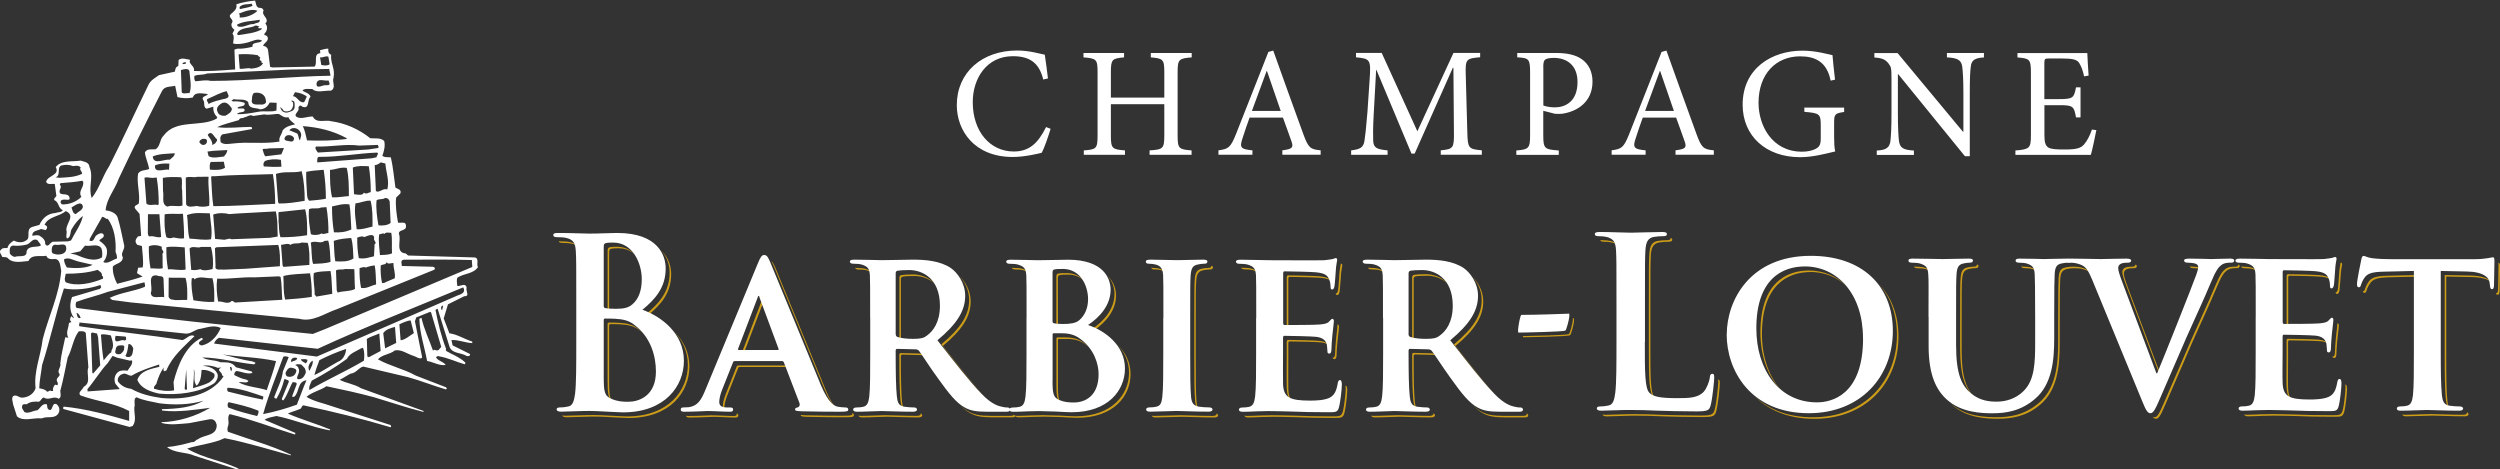 <?xml version="1.0" encoding="UTF-8"?>
<svg id="Calque_2" data-name="Calque 2" xmlns="http://www.w3.org/2000/svg" viewBox="0 0 386.97 72.67">
  <rect x="0" y="0" width="386.97" height="72.67" fill="#333333" stroke="none"/>
  <defs>
    <style>
      .cls-1 {
        fill: none;
      }

      .cls-1, .cls-2, .cls-3, .cls-4 {
        stroke-width: 0px;
      }

      .cls-2 {
        fill: #cd9d18;
      }

      .cls-3 {
        fill: #cd9c17;
      }

      .cls-4 {
        fill: #fff;
      }
    </style>
  </defs>
  <g id="Calque_2-2" data-name="Calque 2">
    <path class="cls-4" d="m73.04,40.25c-3.44-.1-6.99-.07-10.54-.05-.59.05-.3.74-.29.97l4.75.12c.23,0,.49.2.27.46l-15.06,6.1c-1.85.61-3.76,2.06-5.81,1.5l-26.13-2.54-2.87-.38-.38-.32c1.72-.84,3.72-1,5.44-1.71.1-.24-.04-.47-.06-.71l-5.69,1.49c-1.61.6-3.25.95-4.86,1.55-.11.24-.18.72.07.94,12.09,1.58,24.37,2.79,36.54,4.02l1.85-.73,22.84-9.64-.08-1.06h0Zm-23.84,13.74l-15.29-1.7c-.35.15-.67.53-.77.89,5.26.66,10.65,1.33,15.91,2.01l21.45-9.31c.45-.27,1.75-.37,1.2-1.4-7.59,3.18-15.18,6.12-22.5,9.5m19.4-6.66h-.12c-.34.15-.19.61-.06.72l.18-.72h0Zm-4.54,4.25l-.5-1.98c-.48.04-1.16.33-1.74.61l.19,2.47c.71-.06,1.37-.7,2.05-1.1m-2.92-.97c-.58.17-1.4.34-1.82.97l.29,2.35,1.72-.84-.19-2.47Zm-2.42,1.01c-.57.29-1.38.47-1.94.86l.08,2.72.24.1,1.82-.96-.21-2.71h0Zm-6.42,4.39c.82-.29,1.22-1.16,1.28-1.99-1.4.46-2.76,1.04-4.14,1.74-.29.73-.59,1.58-.77,2.3,1.26-.56,2.38-1.37,3.63-2.05m-4.39,1.4c.2-.49.63-1.12.47-1.58-.45.28-.87,1.02-.47,1.58m8.27-3.58l-.36.14c-.68.42-1.71.73-2.13,1.59-1.79,1.31-3.6,2.4-5.43,3.37-.2.49-.52.99-.36,1.45,2.72-1.62,5.7-2.91,8.43-4.54.07-.59.12-1.42-.15-2m-8.83,2.44c.1-.24.33-.37.19-.61-.25-.1-.59-.07-.95-.05.02.35.51.44.76.65m-1.37-.84c-.49-.2-1.06.07-.9.65.22-.25.94-.19.9-.65m1.19,1.56l-.53-.55c-.36-.09-.83-.06-.94.07.24.1.5.31.52.55.28.57-.28,1.09-.24,1.55l.25.11c.46-.03.8-.3,1-.79.21-.36.08-.59-.06-.94m-2.82.45c-.22.25-.19.6.07.82.49.2,1.18.03,1.38-.58.3-.62-.41-.68-.77-.77-.36.03-.57.29-.68.53m3.07,1.43c-1.4.22-1.05,1.73-1.82,2.51-.22.13-.47.03-.36-.09l.69-1.83c-.02-.36-.36-.21-.61-.32-.53.88-.79,1.96-1.45,2.84-.11.02-.24-.1-.25-.22l1.1-2.69-.13-.22c-.24.02-.5-.32-.6-.08-.27,1.09-.67,2.07-1.19,2.94-.24.02-.25-.1-.37-.21.49-1.33,1.22-2.69,1.36-4.01l.9-2.2c-.25-.1-.6-.2-.84-.05-1.07,2.92-2.28,5.85-3.12,8.87,1.87-.37,3.49-.85,5.22-1.46.5-1.22.99-2.67,1.49-3.78m-7.46,4.7c-1.46-.6-3.03-.96-4.59-1.31-.22.25-.19.6-.06.83,1.47.59,3.03.96,4.48,1.32.1-.24.31-.61.17-.84m-4.24-6.07l.11-.13c.1-.24.07-.59-.27-.57l.17.7h0Zm-.41,2.52c-.23.02-.2.37-.06.6,1.8.45,3.62.9,5.42,1.25l.08-.48c-1.7-.57-3.53-1.27-5.44-1.36m1.19-3.17l2.42.64.14.23c-.81.29-1.68-.23-2.51-.29-.23.14-.33.38-.31.62.61.31,1.23.62,1.83.7l.37.2c-.2.49-.94.08-1.52.23,1.35.74,2.89.74,4.35,1.21.48-1.46,1.08-3.03,1.44-4.49-2.77-.61-5.62-.64-8.25-1.03,1.44.36,3.02.84,4.58,1.07l.49.21c0,.12-.11.12-.22.25-2.74-.27-5.29-1.03-8.02-1.07.87.52,1.92.34,2.77.74.84.06,1.77-.14,2.43.77m-1.9,1.44l-.25-.21c.08-.49-1.01-.76-.09-1.18l-.59.05c-.62-.31-1.69-.47-2.28-.3.83.06,1.8.33,2.21,1.13.27.46-.03,1.19-.47,1.57-2.38,1.49-5.67,1.85-8.52,1.59-1.21-.27-2.79-.74-3.36-2.12.48-1.46,2.13-1.7,3.4-2.03l-.03-.36c-1.39.46-2.89.92-4.25,1.73-.59.05-.87-.52-1.44-.24-.58.16-.89.89-.62,1.22.53.68,1.26.98,1.97,1.05,1.48.83,3.05,1.19,4.73,1.43,3.57.32,7.56-.34,9.58-3.33m-16.08,1.92l-.65-.79c-.3-.68-.12-1.53.56-1.93.34-.15.82-.18,1.3-.09.31-.5.87-1.02.7-1.6l-.35.03-1.93-.45-.73-.28-.75,1.12c-1.1,1.14-2.04,2.76-3.14,4.02l.03.36c1.65-.13,3.29-.25,4.95-.36m-3.49-8.62c-.35.02-.98-.4-.93.19l.2,5.91.13.11,1.09-1.26-.33-4.36-.16-.57h0Zm2.15.31c-.48-.08-1.08-.27-1.55-.12.1,1.29.2,2.71.42,3.99.43-.5.75-1.01,1.2-1.28v-.23c.52-.75.1-1.66-.08-2.36m2.25,3.15c.14.22.38.2.61.19.58-.17.52-.87.61-1.35-.13-.23-.29-.68-.75-.66-.08.6-.15,1.32-.47,1.82m-1.06-1.58c-.47.15-.43.62-.52.99.02.35.51.44.85.29.33-.26.55-.51.53-.87.19-.61-.51-.43-.86-.41m.89-.78c.36-.02.33-.38.2-.61l-1.55-.12-.08.36c-.04,1.07.94.05,1.44.37m9.33,7.47c0,.12.25.21.36.09l-.12-3.08s-.24,2.98-.24,2.98Zm1.42-3.06c.07.94-.08,2.02-.13,2.97.92-.3,1.74-.49,2.54-.9.45-.39,1.01-.79.73-1.36-.62-.42-1.23-.62-1.94-.56-.06.83-.1,1.79-.76,2.43-.65-.78-.13-1.77-.44-2.57m-1.75-4.49c.58-.16,1.22-1.04,1.85-.61-1.65,1.66-3.44,3.1-4.34,5.3l-.34.14c-.25-.21-.04-.47-.04-.59-.54.63-.84,1.48-1.13,2.33.03.35-.56.51-.4.97.96.28,2.05.44,3.1.24l-.09-1.29c.64-2.53,1.83-5.59,4.34-6.84.62.31-.45.39-.41.86.02.24.25.22.37.33,1.41-.23,2.5-1.49,3-2.71-.98-.52-2.14-.08-3.07.11-.95.07-1.48.82-2.32.76l-16.47-1.72c.02.23-.19.48.05.59,5.27.79,10.64,1.33,15.91,2.13m-15.78-3.44c-.14-.34-.28-.69-.65-.78l.16.58c0,.12.26.34.49.2m-1.31-3.22l4.28-1.27.22-.25-.14-.35c-1.73.6-3.84.87-5.64.54-1.25,3.88-2.13,7.97-3.38,11.86-.14,1.2-.41,2.4-.44,3.59.48.08.84.18,1.09.39.15.34.47-.04.59-.05.12.11.36.09.48.08-.14-.35.07-.72.29-.98l.36.09c.11-.13.08-.48-.05-.58-.29-.69.77-.77.26-1.33-.16-.58.4-.97.24-1.44.13-1.43.51-2.76.77-4.08l.47.08c-.42-.8.01-1.42.08-2.14-.02-.35.58-.16.33-.38-.26-.22-.06-.7.05-.82l.38.33v-.12c-.67-.91-.65-2.21-.25-3.19m-.93-7.74c-.17-.7-1.08-.17-1.69-.35-.47.03-.55.51-.53.86-.07.6.4.56.77.66.83.06,1.64-.24,1.45-1.17m-1.84-.81l2.13-.05.47-.14c.62-1.23,1.59-2.5,1.84-3.81-.67.53-1.21,1.16-1.64,1.9-.43.5-.12,1.43-.82,1.6-.26-.32.06-.83-.1-1.29-.08-1.07,1.49-2.25-.1-2.95-1,.9-2.67.79-3.28,2.13.61.2.4.57.18.82l-.73-.18c-.45.27-1.4.22-1.34,1.05.36-.03.81-.18,1.18.03.5.31.89.76.8,1.24.54.79.8-.53,1.4-.34m-2.11.39l-.52-.67c-.74-.3-1.03.55-1.6.71-.7.18-1.52.24-2.13.16-.59.05-.54.75-.5,1.22.13.23.38.44.75.54.57-.28,1.92.22,1.84-.85.28-.97,1.49-.59,2.18-.88l-.02-.24h0Zm4.79-5.69c.15.35.19.95.68,1.02.32-.38,1.02-.56,1.09-1.15-.19-1.05-1.32-.13-1.77.13m-1.46-.48c1.07.04,2.23-.4,2.99-1.17-.54-.91.37-1.33.3-2.28l-.14-.22c-1.05.2-2.22.29-3.4.38l-.1.24c.39.33-.06.72-.04,1.07.06.7,1.08.16,1.47.72.44,1.03-.81.18-1.25.69-.1.24-.09.35.17.57m-1.02-4.19l.6.07c1.18-.08,2.36-.06,3.51-.61.09-.36-.52-.68-.19-.94-.27-.45-.85-.3-1.2-.26-.49-.2-1.09-.27-1.79-.1-.8.3,0,1.54-.92,1.84m1.76,13.96c1.31.14,2.97.14,3.99-.42l-2.28-.53c-.73-.18-1.48-.72-2.16-.31.03.47.18.81.45,1.27m-.19,2.27c1.71.7,4.04.17,5.76-.55.11-.13-.03-.47-.15-.47.08-.48-.41-.67-.66-.9-1.63.48-3.27.6-4.93.6-.08.48-.29.86-.02,1.31m3.01-5.67l-.76.89-1.52.34.84.18c1.22.5,2.82,1.21,4.06.41.08-.48.04-1.07-.11-1.41-.53-.79-1.67-.23-2.51-.4m.65-.77c.85.3.67-.64,1.24-.92.23-.14.68-.4.95-.06.28.57-.54.63-.64.99.5.32,1.13.87,1.18,1.46.06.7-.13,1.31-.57,1.82.63.43,1.4-.34,2.09-.51.11-.24-.05-.71-.19-1.05.11-1.67-.17-3.78-1.22-5.12-.23.14-.5-.32-.85-.29l-1.89,3.34-.09.36h0Zm14.66-.38c.03-1.19-.07-2.48-.16-3.78-.95.08-1.91-.09-2.84.09-.03,1.19-.06,2.38.27,3.54.37.2.72.18,1.07.04.6.06,1.09.27,1.67.11m.1,1.42c-.94-.05-1.91-.21-2.84-.02-.02,1.31.04,2.13.25,3.42.95-.07,1.79.23,2.73.03,0,0-.14-3.43-.14-3.43Zm-2.5,7.65c.15.35.39.45.62.43.6.19,1.43,0,2.26.06.03-1.19.06-2.37-.26-3.42-.83-.05-1.77.02-2.6-.04l-.02,2.96h0Zm.19-21.21c.22-.25.79-.53.76-1.01-1.18.09-2.36.06-3.4.49.11,1.42,1.81.35,2.65.52m-.13,1.54l.05-.94c-.83-.06-1.65,0-2.22.28-.14,1.32,1.45.49,2.18.66m-1.72,5.46l.11-.13c.02-1.3-.09-2.84-.31-4.12l-.58.05c-.48.04-.85-.18-1.31-.02l.3,4.01c.51.43,1.19.02,1.79.22m-1.56,4.38c0,.12.05.59.39.45.7-.06.97.28,1.66.11l-.27-3.53h-1.77s-.02,2.97-.02,2.97Zm2.3,5.4c-.05-.7,0-1.54-.05-2.25.45-.39-.28-.56-.08-1.06-.62-.31-1.45-.36-2.02-.08-.04,1.07.07,2.48.26,3.42.59-.05,1.32.13,1.89-.03m-1.85,3.81c.08,1.06,1.34.49,2.07.67l-.1-2.84c-.05-.59-.73-.3-.98-.52-1.68-.23-.58,1.82-.99,2.68m4.7-17.88c-.95-.05-2.02-.08-2.84.09l.03,2.01c.19.93-.32,2.04.66,2.44.81-.3,1.66.11,2.36-.18l-.06-2.37c-.16-.58.13-1.43-.15-2m-11.7,5.14c.71.06,1.57.36,1.85,1.05.47,1.51.69,2.91,1.04,4.42.05.71-.63,1.12-.22,1.8-.05.95-1.12.91-1.55,1.42-.05.95.25,1.88.67,2.67,1.28-.33,2.67-.68,3.94-1.12l-.87-.53.18-.84.71-.05c.16-.97-.06-2.26-.13-3.31l-.72-.19c-.39-.44-.3-.8.03-1.19.11-.25.59-.04.57-.28l-.24-3.31-.65-.77c-.4-.56.43-.63.53-.86.24-1.44-.36-3.18-.11-4.61.43-.63,1.15-.44,1.72-.73-.18-.93-.61-1.84-.66-2.55.31-.62,1.03-.44,1.62-.48.79-.42.6-1.47,1.26-2.11,1.95-2.63,5.71-1.25,8.21-2.63l.11-.24c-.51-.44-.68-1.13-.6-1.62l-1.05.31c-.6-.19-.19-1.05-.56-1.37-.28-.58.55-.52.76-.89-.72-.06-2.05-.44-2.33.53-.82.18-1.65.12-2.38-.06l-.36-1.75c-.7.17-1.66,0-2.07.87-2.27,4.43-4.54,8.99-6.68,13.53-.59,1.7-1.9,3.11-2.01,4.88m11.76-18.52c-.06.71.85.28,1.21.38.41-.98.06-2.49-.01-3.43-.15-.47-.85-.3-1.31-.14,0,0,.12,3.19.12,3.19Zm.17-4.16c.13.11.35-.03.47-.04.11-.13-.02-.24-.14-.23-.11.13-.47.04-.33.27m1.98,2.7c.82-.07,1.63-.25,2.35-.06,6.17,0,12.63-.71,18.54-.8-.02-.36-.16-.7-.19-1.05l-5.92.09-12.98.61c-.69.29-1.41.1-1.99.39.02.23-.07.59.19.82m6.84-1.94c.59.08,1.28-.21,1.77-.02.71-.05,1.53-.23,1.84-.84l-.25-.1c.09-.49-.24-.1-.28-.57.34-.26-.26-.34-.28-.57-.95-.16-2.03-.21-2.97-.13l.17,2.24h0Zm3.33-6.06c.32-.49-.35.03-.49-.32l.23-.13c-.24-.1-.48-.2-.6-.19-.91.54-2.36.17-2.87,1.28,0,.12.14.23.25.21,1.17-.2,2.47-.3,3.48-.85m-3.7-.55c.85.41,1.63-.36,2.58-.31.34-.26.94-.07.9-.66-1.17.21-2.47.18-3.5.74l.03.23h0Zm.2-1.91c.25.1.15.35.17.59.95.04,2.1-.4,2.76-1.04-.97-.4-2.12.16-2.93.45m.3-.73c.58-.16,1.29-.21,1.86-.49l-.14-.34c-.58.16-1.31-.02-1.85.49,0,.12-.1.36.14.34m12.29,7.49l.2,1.17c.36.09.96.16,1.29-.1l-.19-1.17c-.37-.21-.82.18-1.3.1m1.48,4.03l-.16-.46c-.58.16-1.69-.47-1.86.49-.04.95.97.16,1.44.25.24-.02.6.07.58-.28m-5.35,1.35l-.31.62c.72.06.91,1.11,1.73.93l.41-.85c-.5-.44-1.23-.62-1.83-.69m-2.1,11.53l-.08-1.06c-.84-.17-1.78-.1-2.47.18-.22.25-.32.5-.17.84.83.06,1.78.1,2.72.04m-.14,17.07l-.24-.1-3.78.16c-2.02-.08-3.89.29-5.79.2-.15,1.19-.06,2.37.15,3.54.71-.06,1.21.38,1.9.09.32-.5.61.19.83.06l7.2-.42c-.1-1.3-.06-2.37-.26-3.54m-.37-4.95l-9.56.36-.23.14.09,2.71c-.18.84.75.53,1.23.62l3.42-.14,5.31-.39c.03-1.07.06-2.26-.25-3.3m-11.04-16.11c-.02-.35-.38-.33-.73-.3-.23.14-.46.27-.44.51.14.23.39.45.62.43.35-.03.58-.29.55-.64m2.8,4.17l-.19-.94-2.01.04c-.22.25-.18.84-.14,1.19.83.06,1.78.1,2.34-.3m7.85,6.76l-6.01.33-1.18.09c-.72-.19-1.67-.23-2.49.07l.29,3.77,1.43.13c.36-.02.81-.3,1.07-.08l6.01-.22,1.18-.2-.06-2.25c-.07-.38-.08-1.18-.24-1.64m-.44-5.77c-3.07.11-6.03.09-9.09.33-.12,0-.48-.09-.47.15.11,1.53.11,3.07.34,4.48,3.07,0,6.26-.23,9.57-.36,0-1.54-.12-3.19-.35-4.6m3.26-5.57c-.15-.46-.99-.64-1.32-.26-.53.75.52.67.77.77.36.1.58-.16.55-.51m-1.95,2.51l.4-.98-2.37.06c-.34.15-.83-.06-.94.19.15.35.19.81.44,1.03l2.46-.3Zm-.84,3.03l.33,4.36.12.22c1.31.02,2.71-.2,4-.42,0-1.65-.11-3.07-.46-4.58-1.4.34-2.61-.05-4,.42m1.3-11.12c-.34.26-.78.65-.51,1.11.14.34.52.56.99.51.34-.14,1.05-.19,1.12-.8-.01-.35.16-1.19-.55-1.02l.27.22c.14.35.05.82-.27,1.2-.34.26-.92.31-1.18.09-.39-.45.05-.95.14-1.31m-3.41.38c.24-.02.7-.17.55-.63-.07-.95-.93-1.35-1.86-1.16-.22.25-.31.61-.29.97-.27,1.09,1.01.76,1.6.83m-2.15-.31c-.4-.68-1.57-.36-2.3-.54l-.32.26.24.1c.59-.05,1.3.02,1.79.22.17.7-.91.42-1.12.79.25.22.82-.06,1.07.16.29.69-.81.3-1.13.8,1.07.04,2.24-.17,3.29-.37.93-.18,2.02.09,2.82-.2l.03-1.19-1.07-.04c-.31.61-.75,1-1.47,1.06-.61-.31-1.77.01-1.85-1.05m-4.81,3.8c1.68.23,3.44-.03,5.22-.04.11-.01.25.22.13.34l-4.56.82c-.44.38-.3.73-.26,1.2.5.44,1.2.27,1.91.21,2.47-.3,4.74.12,7.2-.3-.16-.7.39-1.1.47-1.7.44-.62,1.25-.8,1.95-.97-.39-.32-.89-.64-1.04-1.11-.57.16-.96-.16-1.46-.48-.6-.07-1.64.24-2.25.05l-1.75.25c-.5-.32-.94.19-1.41.22-.22.25-.6-.07-.8.42-1.05.31-2.44.65-3.36,1.08m.98-4.34c.35-.03.81-.18.79-.53l-.29-.69c-.94.19-1.84.73-2.87,1.16-.46.16.04.59.06.83.68-.4,1.61-.59,2.31-.77m-.92,1.96c.16.58.76.66,1.23.62.46-.28,1.02-.55.98-1.14-.4-.56-.92-1.24-1.71-.7-.34.26-.78.65-.5,1.22m-.8,5.16l.45-.27c.1-.25.45-.39.18-.72-.37-.21-.7-1.37-1.35-.61.16.46.78.89.71,1.61m-.75,1l.17.7c.63.42,1.67.12,2.37.07.22-.25.55-.64.52-1-1.06.08-2.01.04-3.06.23m.17,3.89l-1.77.02c-.58.17-1.19-.14-1.76.13l.06,4.15c.29.57,1.21.25,1.68.23.61.19,1.43.13,1.89-.03.11-1.67-.21-2.83-.1-4.5m.19,5.67c-1.31-.02-2.38-.18-3.53.27.19,1.04.06,2.48.39,3.64,1.07.04,2.27.3,3.33.1.25-1.32-.08-2.59-.18-4.01m.15,5.2h-1.54c-.45.27-1.32-.25-1.75.25l.25,3.3c.48.08.95.04,1.42-.11.49.32,1.31.14,1.89-.02.16-.96.06-2.37-.26-3.42m-2.58,5.05l-.02-.23-.36.03c-.14,1.19.06,2.24.26,3.41,1.08.16,2.15.32,3.21.24.03-1.19.05-2.5-.27-3.66-.95.07-2.05-.43-2.83.21m17.18-10.88l-4.11.44c-.06.23.03,1-.01,1.38.11.81,0,1.58.3,2.51,1.42.01,2.83-.1,4.12-.31.02-1.3.04-2.72-.3-4.01m.75,9.9c-1.42.11-2.84.1-4.12.42.09,1.18-.06,2.37.28,3.65,1.41-.1,2.72-.2,4.12-.42.03-1.19-.09-2.72-.27-3.65m-.36-4.71l-.95-.05c-.47.27-1.19-.03-1.76.37-.25-.33-.94-.05-1.42-.01l.24,3.18.13.23,4.01-.3c.03-1.19.06-2.37-.25-3.42m-2.85-17.43l1.22.5c.27.34.19.94.43,1.04l.19-.73c.04-.95-1.19-1.57-1.84-.81m6.38,20.37c-.07-.94-.05-2.25-.36-3.29l-.59.05c-.55.52-1.43-.13-2.11.27.18.94.06,2.37.36,3.29.94-.07,1.78-.02,2.7-.32m-2.46,5.05l.26.33,2.47-.43c-.09-1.3-.07-2.48-.27-3.53-.83.06-1.78.02-2.58.31-.17,1.07.16,2.23.12,3.31m-.58-9.32c.49.2,1.2.15,1.65-.12.26.22.71-.05,1.06-.07.04-1.07-.08-2.72-.3-4l-.83.06c-.57.29-1.3-.02-1.87.26-.13,1.43.08,2.6.29,3.88m-.27-5.19c.95-.08,1.65-.13,2.59-.31,0-1.54-.11-2.95-.34-4.48-1.05.08-1.88.14-2.7.32-.04,1.07.05,2.13.09,2.84.05.59-.03,1.19.36,1.63m-.97-11.54c.28.57.46,1.39.64,2.2,2.02.08,4.15.05,6.14-.22v-.12c-2.1-1.15-4.39-1.69-6.77-1.87m8.75,3.02c-2.15-.31-4.36.21-6.73.14-.22.26.04.59.3.93l7.78-.47,1.52-.23c.23-.13-.02-.35-.03-.48l-2.84.1h0Zm3.28,2.6c-.34.26-.57.39-.92.42l.18,4.01.24.1c.6-.05.91-.54,1.53-.35.36-1.33-.21-2.71-.3-4.01l-.73-.18h0Zm1.4,6.05c-.14-.35-.27-.57-.75-.53-.34.26-.83.07-1.28.33-.14,1.2.08,2.73.29,3.89.6.07,1.43.01,1.88-.38l-.14-3.3h0Zm-1.51,8.29c.71-.06,1.19.03,1.87-.27-.08-1.05.07-2.25-.12-3.18-.36.03-.84-.18-1.05.19-.13-.23-.59.05-.82.06-.15,1.08.05,2.25.12,3.19m.33,4.35c.23-.01.47-.03.58-.16l1.37-.58c.18-.72-.24-1.64-.18-2.35-.36-.09-.8.29-1.07-.16-.08.47-.69.29-.91.55-.05.83.02,1.89.21,2.7m-5.48-17.83c-.95-.16-1.64.24-2.58.31,0,1.54-.01,2.85.32,4.24.95.05,1.65-.12,2.6-.19,0-1.54,0-2.96-.33-4.36m.43,5.65c-1.08-.15-1.77.13-2.71.32,0,1.42.08,2.6.3,4,.95.05,1.78-.02,2.69-.44-.09-1.29-.08-2.71-.29-3.88m-.67,10c-.47.16-1.08-.04-1.41.23l.11,3.07.15.35c.92-.3,1.88-.14,2.68-.56-.08-1.06-.05-2.25-.11-3.07l-1.42-.02h0Zm1.29-1.63c-.07-1.07-.04-2.14-.35-3.17-.94.07-1.77.13-2.7.44.09,1.17.05,2.13.24,3.17.95.05,2.02.09,2.81-.44m2.76-15.49l.82-.18c-.02-.23.43-.62.07-.72-2.96.11-5.88.68-8.85.66-.47-.08-.42.5-.4.86l8.36-.63h0Zm-1.14,5.3c.39.33.71-.05,1.06-.08.01-1.3-.09-2.72-.3-4-.84-.06-1.67-.11-2.48.19l.19,4.13c.6.08,1.32.25,1.52-.23m-1.12,5.66c.95.05,1.64-.24,2.46-.42,0-1.43.04-2.61-.3-4.01-.83-.06-1.51.35-2.33.41-.25,1.45.09,2.84.18,4.02m2.79,5.59c-.47.04-1.05.19-1.39.34-.25-.21-.71.05-.95.07-.05.96.05,2.26.23,3.07.85.17,1.52-.36,2.33-.53-.08-1.17-.02-1.9-.22-2.94m0-3.32c.46-.16-.29-.57-.08-.95-.06-.82-1.08-.27-1.55-.12-.25-.21-.71-.06-1.07.08-.03,1.07.06,2.24.24,3.18.96.16,1.54-.12,2.35-.29l.1-1.9h0Zm16.01,3.54c-.74,1.12-2.17.99-3.19,1.65-.22.37-.05.96-.03,1.31.48.08,1.26-.57,1.44.25-.2.49.58,1.37-.37,1.33l-2.52,1.26-.66,2.18.88,2.3c1.19.15,2.32.89,3.53,1.28l.02.24c-1.08-.04-2.17-.55-3.23-.47l.18.82,2.7,1.34c.03.35-.32.38-.56.28-.88-.53-2.16-.32-2.6-1.35l-1.85-5.9c-.12-.11-.23.13-.34.14.38,1.99.89,4.08,1.64,6.04-.22.37.39.45.64.66.85.41,1.7.82,2.36,1.48l-.1.24c-1.33-.37-2.56-.99-4-1.24-.13-.11-.36.03-.46.15.27.57,1.11.63,1.5,1.19-.94.18-1.92-.46-2.88-.62-.41-2.22-1.15-4.29-1.2-6.54.12,0,.23-.13.33-.14.38,1.74,1.22,3.46,1.82,5.18-.05-.58.61.19.92-.3l.32-.38-1.57-5.32-.13-.11-2.18.88-.19.6,1.12,5.6c-.33.38-.95-.16-1.32-.25-.97-.28-1.86-1.05-2.91-.85-.78.65-1.97.62-2.62,1.38,1.85,1.04,4.01,1.48,5.87,2.52l4.63,1.79c.13.1.26.22.03.35-1.94-.56-3.89-1.36-5.94-1.92l-6.87-1.62c-.7.17-1.11,1.03-1.94,1.09-.56.28-1.12.68-1.7.96.98.52,2.3.66,3.29,1.3l9.74,3.54-.11.12c-2.54-.64-5.1-1.52-7.63-2.27-2.43-.65-4.83-1.18-7.35-1.7-.9.66-2.19.87-3.08,1.65,1.24.75,2.67.98,4.01,1.47l8.98,2.88c.13.12.14.23.04.36-4.37-1.32-8.84-2.41-13.41-3.38-.36-.09-.33.38-.56.52-.68.29-1.38.46-1.95.74,2.09.91,4.38,1.56,6.58,2.46l-.11.13c-2.76-.5-5.33-1.62-8.22-2.22-.58.16-1.41.22-1.84.6l4.76,2.02s.01.24-.1.24c-3.4-1.05-6.69-2.34-10.07-3.15-.44.5-.03,1.18-.23,1.78-.1.26-.18.61-.04.95,3.29,1.18,6.67,2.11,9.74,3.54v.12c-3.38-.93-6.77-1.98-10.26-2.67-1.72.84-3.95,1-5.8,1.62,2.61,1.57,5.83,1.93,8.3,3.29l-.6-.08-6.55-2.11c-1.35-.61-3.11-.37-4.25-1.34,1.3-.1,2.69-.45,3.86-.77.47.08.56-.39.92-.43,1-.78,2.92-.45,2.91-2.23-.16-.58-.43-1.02-1.24-.85l-3.03.58c-1.42.11-2.93.34-4.27-.03v-.12c2.59-.08,5.25-.88,7.52-2.23-2.35.3-4.92.72-7.31.44-.12,0-.25-.11-.13-.23,2.25-.05,4.59-.23,6.41-1.31-2.08.64-4.56.7-6.84.4-1.2-.27-2.4-.41-3.51-.92-.58.16-.16,1.08-.36,1.57-.05.95.39,1.98-.25,2.86l-.47.16-10.28-2.79c0-.12-.03-.35.09-.36,3.46.34,6.84,1.27,10.11,2.21v-1.54c-2.34-1.24-5.08-1.51-7.52-2.4-.51-.43.29-.85.49-1.34,1.25-.68.32-2.03.72-3.01l-.4-5.3c-.14-.35-.73-.3-1.09-.27-.87,1.13-.98,2.67-1.71,4.04-.35,1.68-.69,3.49-1.15,5.18.04.47.2,1.05-.27,1.21-.75-.53-1.52.35-2.26-.19-.36.03-.44.51-.78.65-.6-.07-1.42,0-1.87.39-.23,0-.59-.08-.69.17-.2.49.17.69.32,1.04.61.31,1.29-.22,1.99-.27.45-.27.74-1.12,1.47-.94.13.22-.06.83.53.9.47-.16.26-1.2,1-.9.38.33.53.8.34,1.28-.52,1.11-1.75.49-2.66.91-1.32-.14-2.81.56-3.82-.31l-.6-1.85c-.04-.47-.31-.92.02-1.3.58-.28.85.3,1.44.25.94-.07,1.74-.6,2.02-1.46-.31-2.58.8-5.03,1.09-7.54.91-3.62,2.57-6.83,2.88-10.64-.17-.7-.13-1.77-.96-1.82-.47.04-1.18.08-1.35-.5-.93.19-2.27-.3-2.77.81-.95.07-2.34.41-3.11-.36-.26-.34-.61-.19-.97-.28-.03-.35-.65-.78-.09-1.18.21-.25.59-.17.93-.19.08-.48.53-.88.98-1.15.62.31,1.33.38,1.9-.02.8-.42-.12-1.65.9-2.08l1.16-.33c.51-1.1,1.3-1.75,2.47-1.84.34-.14.95-.07,1.15-.44-.74-.3-.57-1.26-1.3-1.55-.13-.23.09-.37.31-.63l-.25-1.87c-.48-.08-1.18.2-1.34-.37.29-.97,2.17-1,1.49-2.25.86-1.13,2.67-.79,3.84-1,.6.19,1.32.25,1.37.96.71,1.61-.23,3.22.36,4.83,1.19-1.5,1.65-3.32,2.71-4.94,2.07-4.07,4-8.35,6.05-12.53.3-.74,1.1-1.15,1.66-1.55l2.45-.54c.09-.36.07-.71.53-.87l.05-.95c.56-.4,1.18-.09,1.77-.01-.3.73.78.89.6,1.73,2.02.08,4.14-.07,6.38-.24l-.11-3.07.46-.15c.83.05,1.65-.12,2.35-.3-.19-.82,1.15-.44,1.46-.94-.74-.42-1.53.12-2.23.29-.69.17-1.51.34-2.23.16-.04-.47.27-1.08-.12-1.53l.31-.61c-.37-.21-.65-.78-.33-1.16.2-.49-.77-.77-.21-1.28.45-.39,1.01-.79.83-1.49.81-.29,1.98-.5,2.91-.58.14.35.1,1.18.8,1.13.24-.02.5.2.5.44-.41.74,1.04,1.22.27,2,.38.32.31.92.1,1.29-.11.13-.34.26-.2.49.23-.02.49.2.5.44.05.59-.65.76-.73,1.24.35-.03.73.3.76.65l.32,2.58.36.09,6.51-.13c.55-.51-.27-1.99.9-2.08l-.04-.47c.36-.03.92-.3,1.29-.21-.09.36.06.82.43.91-.14,1.31.63,2.08.38,3.52-.3.73.47,1.62-.43,2.05-.95-.05-2.22.41-2.87-.26-.47.04-1.19-.14-1.52.24.38.32,1.09.39,1.25.97-.55.4-.08,2.02-1.3,1.52-.27-.33-.49-.08-.59.16.29.57-.86,1.02-.25,1.44.74.42,1.65-.12,2.49-.06.56,1.14,1.93.44,2.89.73,2.16.3,4.25,1.22,6.01,2.63.71.06,1.64-.12,2.15.43.18.69,0,1.54-.29,2.27.38.33.84.18,1.32.26.36,1.52.48,3.16.71,4.68.37.21.96.29.77.89l-.66.65c-.15,1.19.08,2.71.29,3.88.48.08,1.17-.2,1.22.38.19,1.05-1.15.56-1.08,1.38.42.92-.62,2.89,1.05,3.01l.38.32,10.33.3c.72.18.19,1.05.47,1.51m-30.71-25.1c-.03-.35.43-.51.66-.65.34-.14.71.06.86.4.14.34-.18.73-.64.89-.46.15-.74-.29-.89-.64"/>
    <g>
      <path class="cls-4" d="m323.81,20.04c-.32.97-.78,1.8-1.19,2.28-.53.63-1.21.82-3.06.82-1.22,0-2.06-.03-2.53-.32-.44-.32-.58-.82-.58-1.96v-4.58h2.3c2.12,0,2.28.15,2.59,1.89h.7v-4.65h-.7c-.32,1.63-.44,1.82-2.62,1.82h-2.28v-5.51c0-.73.05-.78.8-.78h1.84c1.75,0,2.4.17,2.74.68.32.53.56,1.07.77,2.09l.7-.12c-.07-1.23-.2-2.89-.2-3.49h-10.81v.68c1.89.17,2.08.24,2.08,2.42v9.65c0,1.96-.2,2.16-2.4,2.33v.68h11.68c.22-.75.7-3.03.85-3.83l-.73-.09h.03Zm-16.73-11.84h-5.72v.68c1.67.09,2.25.41,2.38,1.51.08.68.17,1.8.17,4.03v5.97h-.07l-10.12-12.18h-3.59v.68c1.14.09,1.67.29,2.16.9.44.58.49.68.49,2.45v5.34c0,2.23-.08,3.39-.15,4.14-.12,1.19-.73,1.51-2.13,1.58v.68h5.75v-.68c-1.65-.09-2.21-.39-2.33-1.63-.07-.7-.15-1.87-.15-4.1v-6.09h.05l10.33,12.7h.75v-9.75c0-2.25.05-3.35.15-4.08.09-1.07.68-1.38,2.04-1.46v-.68h0Zm-21.63,8.46h-6.16v.65c2.38.2,2.54.34,2.54,2.09v2.06c0,1.02-.29,1.31-.78,1.58-.53.27-1.28.44-2.11.44-4.68,0-6.74-4.08-6.74-7.56,0-4.49,2.71-7.2,6.43-7.2,2.3,0,4.14.8,4.73,3.76l.68-.15c-.2-1.6-.32-2.94-.39-3.79-.78-.17-2.64-.7-4.65-.7-4.75,0-9.26,2.74-9.26,8.37,0,4.8,3.56,8.12,8.9,8.12,1.94,0,3.93-.53,5.43-.89-.15-.66-.17-1.43-.17-2.28v-2.06c0-1.43.09-1.55,1.55-1.77v-.65h0Zm-26.35.51h-4.46c.73-1.99,1.51-4.1,2.28-6.18h.05l2.13,6.18Zm6.18,6.78v-.68c-1.58-.15-1.89-.36-2.66-2.45-1.55-4.21-3.18-8.82-4.68-12.99l-.75.21-5.02,12.73c-.85,2.13-1.19,2.28-2.71,2.5v.68h5.26v-.68c-1.82-.17-2.04-.41-1.51-1.94.32-1.02.68-2.04,1.07-3.13h5.16c.53,1.48,1.02,2.79,1.34,3.73s.09,1.14-1.43,1.34v.68h5.93Zm-26.4-13.56c0-.68.08-.97.27-1.14.17-.17.68-.29,1.36-.29,1.99,0,3.67,1.11,3.67,3.73,0,3.08-1.94,3.93-3.52,3.93-.8,0-1.46-.17-1.77-.29v-5.94Zm-4.03-2.2v.68c1.8.12,1.99.22,1.99,2.36v9.7c0,2.01-.2,2.21-2.13,2.36v.68h6.57v-.68c-2.18-.15-2.4-.27-2.4-2.33v-3.81l1.8.46c.27.03.73.03,1.09,0,2.36-.32,4.73-1.84,4.73-4.97,0-1.6-.63-2.71-1.58-3.42-.97-.73-2.36-1.02-4.08-1.02h-5.99Zm-5.48,15.76v-.68c-2.11-.2-2.18-.32-2.25-2.89l-.24-8.78c-.08-2.5.09-2.54,2.23-2.74v-.67h-4.13l-5.59,12.13-5.52-12.13h-3.98v.68c2.21.22,2.33.32,2.11,3.47l-.34,5.04c-.2,2.52-.34,3.59-.46,4.44-.17,1.02-.65,1.28-2.06,1.46v.68h5.64v-.68c-1.6-.17-2.18-.34-2.23-1.51-.03-.97-.03-2.04.08-4.03l.38-6.91h.05l5.42,12.95h.49l5.91-13.29h.09l.08,9.89c.03,2.57-.08,2.69-2.04,2.89v.68h6.38Zm-31.13-6.78h-4.46c.73-1.99,1.51-4.1,2.28-6.18h.05l2.13,6.18Zm6.18,6.78v-.68c-1.58-.15-1.89-.36-2.66-2.45-1.55-4.21-3.18-8.82-4.68-12.99l-.75.21-5.02,12.73c-.85,2.13-1.19,2.28-2.71,2.5v.68h5.26v-.68c-1.82-.17-2.04-.41-1.51-1.94.32-1.02.68-2.04,1.07-3.13h5.16c.53,1.48,1.02,2.79,1.34,3.73s.09,1.14-1.43,1.34v.68h5.94Zm-19.96-15.75h-6.33v.68c1.89.17,2.09.29,2.09,2.3v3.93h-8.27v-3.93c0-2.01.2-2.13,2.04-2.3v-.68h-6.28v.68c1.99.17,2.18.27,2.18,2.3v9.8c0,2.04-.2,2.16-2.13,2.3v.68h6.37v-.68c-1.99-.15-2.18-.29-2.18-2.3v-4.85h8.27v4.85c0,2.04-.21,2.16-2.28,2.3v.68h6.5v-.68c-1.96-.15-2.16-.27-2.16-2.3v-9.8c0-2.01.2-2.13,2.18-2.3v-.68h0Zm-22.55,11.49c-1.22,2.42-2.53,3.76-4.99,3.76-3.68,0-6.35-3.1-6.35-7.64,0-3.69,2.16-7.11,6.21-7.11,2.62,0,4.08,1.04,4.7,3.61l.73-.17c-.15-1.31-.29-2.28-.49-3.67-.68-.12-2.33-.65-4.29-.65-5.4,0-9.33,3.37-9.33,8.46,0,3.85,2.64,8.02,8.68,8.02,1.75,0,3.79-.48,4.46-.65.44-.8,1.04-2.59,1.38-3.71l-.7-.27h0Z"/>
      <g>
        <g>
          <path class="cls-2" d="m374.24,42.57l-4.61.11c-1.81.04-2.54.26-3.01.95-.31.44-.46.84-.53,1.06-.07.26-.15.4-.35.4h-.02c.04.15.11.24.26.24.21,0,.28-.15.35-.4.06-.22.21-.62.53-1.06.47-.7,1.2-.91,3.01-.95l4.37-.1v-.24h0Z"/>
          <path class="cls-2" d="m381.85,63.81v.06c.01.22-.23.33-.58.33-2.05,0-4.13-.11-5.01-.11-.71,0-2.82.11-4.07.11-.14,0-.25-.02-.34-.05.03.19.22.29.58.29,1.24,0,3.35-.11,4.07-.11.88,0,2.96.11,5.01.11.35,0,.59-.11.59-.33,0-.11-.07-.23-.25-.29"/>
          <path class="cls-2" d="m382.32,42.65l-3.91-.08v12.59c0,2.85.03,5.3.18,6.66.08.62.19,1.1.57,1.37-.2-.28-.28-.66-.33-1.13-.15-1.35-.18-3.81-.18-6.66v-12.59l3.91.08c1.64.02,2.59.36,3.12.8-.44-.55-1.43-1.02-3.35-1.04"/>
          <path class="cls-2" d="m386.73,40.69h-.02c.02.1.03.23.03.42,0,.65-.07,2.96-.07,3.77-.04.33-.11.51-.28.51h-.06c.05.17.14.24.3.24.17,0,.24-.18.28-.51,0-.81.07-3.12.07-3.77,0-.48-.04-.66-.24-.66"/>
          <path class="cls-2" d="m265.94,58.74c.02.1.03.21.03.38,0,.41-.26,3.14-.54,4.21-.21.8-.39.99-2.22.99-2.54,0-4.38-.07-5.97-.11-1.59-.07-2.85-.11-4.3-.11-.39,0-1.17,0-2.01.04-.81,0-1.73.07-2.43.07-.19,0-.34-.03-.45-.06.04.21.27.3.69.3.7,0,1.62-.07,2.43-.07.85-.04,1.62-.04,2.01-.04,1.45,0,2.71.04,4.3.11,1.59.04,3.43.11,5.97.11,1.84,0,2.01-.18,2.22-.99.29-1.06.54-3.8.54-4.21,0-.43-.04-.6-.27-.62"/>
          <path class="cls-2" d="m363,59.54h0c.04.14.05.32.05.48,0,.7-.24,2.82-.42,3.44-.21.81-.49.81-1.66.81-2.33,0-4.2-.04-5.72-.11-1.52-.03-2.68-.07-3.6-.07-.34,0-1.02.04-1.76.04-.74.03-1.51.07-2.16.07-.15,0-.26-.02-.35-.05.03.19.23.29.59.29.64,0,1.41-.04,2.16-.07.74,0,1.42-.04,1.76-.04.93,0,2.08.04,3.6.07,1.53.08,3.39.11,5.72.11,1.17,0,1.44,0,1.66-.81.18-.62.42-2.74.42-3.45,0-.32-.03-.72-.29-.72"/>
          <path class="cls-2" d="m293.62,51.86c0,7.14-5.01,12.73-13.02,12.73-4.1,0-7.09-1.37-9.14-3.39,2.05,2.14,5.12,3.63,9.38,3.63,8.01,0,13.02-5.6,13.02-12.73,0-3.45-1.13-6.27-3.19-8.28,1.91,1.99,2.95,4.73,2.95,8.04"/>
          <path class="cls-2" d="m249.47,37.53c.38.08.66.21.87.37-.22-.3-.57-.49-1.11-.61-.29-.07-.71-.11-1.17-.11-.15,0-.26-.02-.35-.04.03.21.22.28.59.28.46,0,.88.04,1.17.11"/>
          <path class="cls-2" d="m297.75,41.39c-.25-.07-.78-.11-1.2-.11-.11,0-.2-.02-.28-.04.03.18.2.28.52.28.42,0,.95.04,1.2.11.35.1.61.21.81.35-.2-.28-.52-.44-1.05-.59"/>
          <path class="cls-2" d="m348.64,41.63c.35.1.61.21.8.36-.2-.28-.52-.44-1.04-.6-.24-.07-.78-.11-1.23-.11-.11,0-.2-.02-.28-.04.03.18.22.28.52.28.46,0,.99.04,1.23.11"/>
          <path class="cls-2" d="m320.87,41.28h-.07s-.11,0-.11,0c-.35,0-.53.04-.92.11-.84.15-1.06.59-1.12,1.69-.04.98-.07,1.86-.07,6.58v3.33c0,3.47-.35,7.13-2.97,9.36-2.19,1.9-4.55,2.23-6.56,2.23-1.62,0-4.83-.07-7.09-2.12-.06-.05-.11-.1-.17-.16.13.14.27.27.41.4,2.26,2.05,5.47,2.12,7.09,2.12,2.01,0,4.38-.33,6.56-2.23,2.61-2.23,2.97-5.89,2.97-9.36v-3.33c0-4.72.04-5.6.07-6.58.07-1.1.28-1.54,1.12-1.69.39-.07.56-.11.92-.11h.11s.07,0,.07,0c.25,0,.74,0,1.2.11.52.14.9.28,1.23.55-.38-.45-.81-.62-1.46-.79-.46-.11-.95-.11-1.2-.11"/>
          <path class="cls-2" d="m346.46,40.94h0c0,.23-.17.34-.49.34s-.98-.03-1.51.37c-.39.29-.82.77-1.63,2.74-1.23,2.93-2.05,4.61-3.74,8.41-1.98,4.54-3.43,7.94-4.12,9.51-.77,1.8-1.07,2.27-1.48,2.27-.1,0-.2-.03-.29-.08.17.23.33.32.52.32.42,0,.71-.47,1.48-2.27.7-1.57,2.14-4.97,4.12-9.52,1.69-3.8,2.51-5.49,3.74-8.41.81-1.98,1.24-2.46,1.62-2.74.53-.4,1.2-.37,1.51-.37s.49-.11.49-.33c0-.13-.09-.2-.24-.25"/>
          <path class="cls-2" d="m361.88,44.75c-.04.15-.11.51-.36.51.02.16.08.24.24.24.24,0,.32-.36.36-.51.06-.36.13-1.72.17-2.05.07-1.43.24-1.79.24-2.01,0-.15-.04-.29-.21-.29h-.03v.05c0,.22-.17.58-.24,2.01-.04.33-.1,1.69-.17,2.05"/>
          <path class="cls-2" d="m353.93,55.26c0,1.06-.04,3.7,0,4.61.03.94.23,1.56.73,1.95-.32-.4-.46-.94-.49-1.71-.04-.92,0-3.55,0-4.61v-2.49c0-.19.03-.33.17-.33.78,0,4.31.07,4.87.14.57.05.95.2,1.21.4-.26-.33-.68-.56-1.45-.64-.56-.07-4.1-.14-4.87-.14-.15,0-.17.14-.17.33v2.49h0Z"/>
          <path class="cls-2" d="m361.09,55.17h-.05c0,.14.08.24.29.24.28,0,.32-.44.32-.69,0-.22.07-1.47.14-2.09.18-1.58.24-2.09.24-2.27s-.1-.32-.24-.32h0v.09c.01.19-.06.7-.23,2.27-.07.62-.14,1.87-.14,2.09,0,.26-.04.69-.32.69"/>
          <path class="cls-2" d="m354.38,42.68c.64,0,4.34.07,4.87.15.83.08,1.28.24,1.57.46-.26-.33-.69-.59-1.8-.7-.53-.07-4.23-.15-4.87-.15-.14,0-.21.11-.21.3v7.68c0,.19.03.33.21.33h.04v-7.77c0-.19.06-.3.2-.3"/>
          <path class="cls-2" d="m339.23,41.27c-.1,0-.2-.02-.28-.05.03.19.25.29.52.29.39,0,.88.04,1.23.15.05.02.09.04.14.06-.06-.15-.18-.22-.37-.3-.35-.11-.85-.15-1.23-.15"/>
          <path class="cls-2" d="m303.71,43.31c.07-1.1.32-1.54,1.13-1.69.4-.07.57-.11.92-.11.31,0,.49-.11.49-.33,0-.13-.08-.21-.24-.25h0c0,.23-.17.34-.48.34-.35,0-.53.04-.92.11-.81.15-1.06.59-1.13,1.69-.07.98-.07,1.86-.07,6.58v4.35c0,4.19.73,6.01,2.03,7.24-1.16-1.23-1.8-3.08-1.8-7.01v-4.35c0-4.72,0-5.6.07-6.58"/>
          <path class="cls-2" d="m334.54,58.4l.02-.05-5.11-13.65c-.42-1.1-.7-1.94-.7-2.34,0-.29.1-.47.32-.62.24-.19.71-.22,1.2-.22.29,0,.49-.11.49-.33,0-.11-.09-.19-.24-.23,0,.21-.2.32-.49.32-.49,0-.95.04-1.2.22-.21.15-.32.33-.32.62,0,.4.28,1.24.7,2.34l5.22,13.95h.11Z"/>
          <path class="cls-2" d="m313.15,41.27c-.11,0-.2-.02-.28-.04.03.18.2.28.52.28.35,0,.88.04,1.13.11.34.1.59.21.78.35-.19-.27-.5-.43-1.02-.59-.25-.07-.78-.11-1.13-.11"/>
          <path class="cls-2" d="m280.24,42.1c2.16,0,4.12.79,5.66,2.24-1.57-1.59-3.63-2.47-5.9-2.47-3.46,0-7.51,1.91-7.51,9.59,0,3.72,1.19,6.97,3.33,9.05-1.99-2.09-3.09-5.24-3.09-8.81,0-7.68,4.06-9.59,7.51-9.59"/>
          <path class="cls-2" d="m255.52,39.62c.07-1.28.35-1.91,1.31-2.09.42-.07.99-.11,1.37-.11.43,0,.64-.07.64-.32,0-.15-.09-.23-.25-.28v.04c.01.26-.2.32-.62.32-.39,0-.95.04-1.37.11-.95.18-1.23.81-1.31,2.09-.07,1.17-.07,2.2-.07,7.76v6.44c0,4.68,0,7.2.74,7.87l.11.09c-.61-.84-.61-3.33-.61-7.72v-6.44c0-5.56,0-6.59.07-7.76"/>
          <path class="cls-1" d="m255.23,53.56c0,4.68,0,7.2.74,7.87.6.55,1.51.8,4.27.8,1.87,0,3.25-.04,4.13-1.02.42-.48.84-1.5.92-2.2.03-.33.1-.55.39-.55.25,0,.29.18.29.62,0,.41-.26,3.14-.54,4.21-.21.8-.39.99-2.22.99-2.54,0-4.38-.07-5.97-.11-1.59-.07-2.85-.11-4.3-.11-.39,0-1.17,0-2.01.04-.81,0-1.73.07-2.43.07-.46,0-.7-.11-.7-.36,0-.18.14-.3.56-.3.53,0,.96-.08,1.28-.15.71-.15.88-.95,1.02-2.01.18-1.54.18-4.42.18-7.79v-6.44c0-5.56,0-6.59-.07-7.76-.07-1.24-.35-1.83-1.51-2.09-.29-.07-.71-.11-1.17-.11-.39,0-.6-.07-.6-.32s.24-.33.78-.33c1.66,0,3.88.11,4.84.11.85,0,3.43-.11,4.79-.11.49,0,.74.07.74.33s-.21.32-.64.32c-.39,0-.95.04-1.37.11-.95.18-1.23.81-1.31,2.09-.07,1.17-.07,2.2-.07,7.76v6.44h-.02Z"/>
          <path class="cls-1" d="m267.91,52.39c0-5.31,3.6-12.19,13.01-12.19,7.83,0,12.7,4.5,12.7,11.63s-5.01,12.73-13.02,12.73c-9.03,0-12.7-6.66-12.7-12.18m21.1.58c0-6.88-3.99-11.12-9-11.12-3.46,0-7.51,1.91-7.51,9.59,0,6.4,3.52,11.45,9.39,11.45,2.19,0,7.13-1.06,7.13-9.91"/>
          <path class="cls-1" d="m299.14,49.65c0-4.72.04-5.6-.04-6.58-.07-1.1-.35-1.39-1.34-1.69-.25-.07-.78-.11-1.2-.11-.35,0-.53-.11-.53-.33s.21-.3.67-.3c1.66,0,3.74.07,4.66.07.78,0,2.86-.07,3.99-.07.46,0,.67.07.67.3s-.18.33-.49.33c-.35,0-.53.04-.92.11-.81.15-1.06.59-1.13,1.69-.07.98-.07,1.86-.07,6.58v4.35c0,4.54.85,6.3,2.36,7.54,1.38,1.13,2.86,1.24,3.92,1.24,1.34,0,2.93-.4,4.16-1.64,1.73-1.69,1.8-4.39,1.8-7.57v-3.92c0-4.72-.04-5.6-.07-6.58-.07-1.06-.31-1.39-1.3-1.69-.25-.07-.78-.11-1.13-.11s-.53-.11-.53-.33.21-.3.63-.3c1.59,0,3.67.07,3.71.07.36,0,2.44-.07,3.64-.07.43,0,.64.07.64.3s-.18.33-.53.33-.53.04-.92.11c-.84.15-1.06.59-1.12,1.69-.04.98-.07,1.86-.07,6.58v3.34c0,3.47-.35,7.13-2.97,9.36-2.19,1.9-4.55,2.23-6.56,2.23-1.62,0-4.83-.07-7.09-2.12-1.59-1.43-2.82-3.74-2.82-8.23v-4.58h0Z"/>
          <path class="cls-1" d="m324.37,43.68c-.7-1.72-1.16-2.01-2.29-2.31-.46-.11-.95-.11-1.2-.11-.28,0-.35-.14-.35-.33,0-.26.32-.3.78-.3,1.66,0,3.42.07,4.51.07.78,0,2.4-.07,3.96-.07.39,0,.73.07.73.3s-.2.33-.49.33c-.49,0-.95.04-1.2.22-.21.15-.32.33-.32.62,0,.4.28,1.24.7,2.34l5.22,13.95h.11c1.34-3.22,5.33-13.25,6.07-15.3.14-.4.28-.87.28-1.13,0-.33-.14-.44-.42-.55-.35-.11-.85-.15-1.23-.15-.29,0-.53-.11-.53-.33s.28-.3.88-.3c1.56,0,2.93.07,3.31.07.53,0,1.98-.07,2.93-.07.39,0,.64.07.64.3s-.17.33-.49.33-.98-.03-1.51.37c-.39.29-.82.77-1.63,2.74-1.23,2.93-2.05,4.61-3.74,8.41-1.98,4.54-3.43,7.94-4.12,9.51-.77,1.8-1.07,2.27-1.48,2.27s-.68-.4-1.27-1.86l-7.84-19.03h0,0Z"/>
          <path class="cls-1" d="m349.78,49.65c0-4.72,0-5.6-.04-6.58-.07-1.06-.35-1.39-1.34-1.69-.24-.07-.78-.11-1.23-.11-.32,0-.53-.11-.53-.33s.25-.3.7-.3c1.62,0,3.6.07,4.48.07.99,0,7.87.04,8.47,0,.57-.04,1.06-.15,1.3-.18.18-.04.35-.14.49-.14.17,0,.21.14.21.29,0,.22-.17.58-.24,2.01-.04.33-.1,1.69-.17,2.05-.04.15-.11.51-.36.51-.21,0-.24-.14-.24-.4,0-.22-.04-.77-.21-1.13-.26-.55-.49-.98-2.05-1.13-.53-.07-4.23-.15-4.87-.15-.14,0-.2.11-.2.3v7.68c0,.19.03.33.2.33.7,0,4.73,0,5.44-.08.73-.07,1.2-.14,1.48-.47.24-.22.35-.41.49-.41s.24.15.24.32-.07.7-.24,2.27c-.07.62-.14,1.87-.14,2.09,0,.26-.04.69-.32.69-.21,0-.29-.11-.29-.26-.03-.33-.03-.73-.1-1.13-.18-.62-.57-1.1-1.73-1.21-.56-.07-4.1-.14-4.87-.14-.15,0-.17.14-.17.33v2.49c0,1.06-.04,3.7,0,4.61.07,2.12,1.02,2.6,4.2,2.6.81,0,2.12-.04,2.93-.41.78-.36,1.12-1.02,1.34-2.3.07-.34.15-.47.35-.47.25,0,.29.4.29.72,0,.7-.24,2.82-.42,3.45-.21.81-.49.81-1.66.81-2.33,0-4.2-.04-5.72-.11-1.52-.03-2.68-.07-3.6-.07-.34,0-1.02.04-1.76.04-.74.03-1.51.07-2.16.07-.39,0-.6-.11-.6-.33,0-.15.1-.33.49-.33.46,0,.81-.04,1.09-.11.64-.14.81-.73.92-1.64.14-1.32.14-3.77.14-6.63v-5.49h.01,0Z"/>
          <path class="cls-1" d="m374.24,42.55l-4.61.11c-1.81.04-2.54.26-3.01.95-.31.44-.46.84-.53,1.07-.07.26-.15.4-.35.4s-.28-.19-.28-.51c0-.52.6-3.51.67-3.77.07-.4.18-.58.36-.58.24,0,.56.26,1.34.36.92.11,2.09.15,3.11.15h12.59c.99,0,1.66-.07,2.12-.15.49-.07.74-.15.85-.15.21,0,.24.18.24.66,0,.65-.07,2.96-.07,3.77-.04.33-.11.51-.28.51-.24,0-.32-.15-.35-.62l-.04-.33c-.07-.81-.88-1.76-3.66-1.79l-3.91-.08v12.59c0,2.85.03,5.3.18,6.66.11.88.28,1.47,1.2,1.61.43.07,1.13.11,1.59.11.35,0,.49.18.49.33,0,.22-.24.33-.59.33-2.05,0-4.13-.11-5.01-.11-.71,0-2.82.11-4.07.11-.39,0-.59-.11-.59-.33,0-.15.1-.33.49-.33.45,0,.84-.04,1.08-.11.64-.14.81-.73.93-1.64.14-1.32.14-3.77.14-6.63v-12.59h0Z"/>
          <path class="cls-4" d="m254.6,52.96c0,4.68,0,7.2.74,7.87.6.55,1.51.8,4.27.8,1.87,0,3.25-.04,4.13-1.02.42-.48.84-1.5.92-2.2.03-.33.1-.55.39-.55.25,0,.29.18.29.62,0,.41-.26,3.14-.54,4.21-.21.8-.39.99-2.22.99-2.54,0-4.38-.07-5.97-.11-1.59-.07-2.85-.11-4.3-.11-.39,0-1.17,0-2.01.04-.81,0-1.73.07-2.43.07-.46,0-.7-.11-.7-.36,0-.18.14-.3.56-.3.53,0,.96-.08,1.28-.15.71-.15.88-.95,1.02-2.01.18-1.54.18-4.42.18-7.79v-6.44c0-5.56,0-6.59-.07-7.76-.07-1.24-.35-1.83-1.51-2.09-.29-.07-.71-.11-1.17-.11-.39,0-.6-.07-.6-.32s.24-.33.78-.33c1.66,0,3.88.11,4.84.11.85,0,3.43-.11,4.79-.11.49,0,.74.07.74.33s-.21.32-.64.32c-.39,0-.95.04-1.37.11-.95.18-1.23.81-1.31,2.09-.07,1.17-.07,2.2-.07,7.76v6.44h-.02Z"/>
          <path class="cls-4" d="m267.28,51.79c0-5.31,3.6-12.19,13.01-12.19,7.83,0,12.7,4.5,12.7,11.63s-5.01,12.73-13.02,12.73c-9.03,0-12.7-6.66-12.7-12.18m21.1.58c0-6.88-3.99-11.12-9-11.12-3.46,0-7.51,1.91-7.51,9.59,0,6.4,3.52,11.45,9.39,11.45,2.19,0,7.13-1.06,7.13-9.91"/>
          <path class="cls-4" d="m298.51,49.04c0-4.72.04-5.6-.04-6.58-.07-1.1-.35-1.39-1.34-1.69-.25-.07-.78-.11-1.2-.11-.35,0-.53-.11-.53-.33s.21-.3.67-.3c1.66,0,3.74.07,4.66.07.78,0,2.86-.07,3.99-.07.46,0,.67.07.67.3s-.18.33-.49.33c-.35,0-.53.04-.92.11-.81.15-1.06.59-1.13,1.69-.07.98-.07,1.86-.07,6.58v4.35c0,4.54.85,6.3,2.36,7.54,1.38,1.13,2.86,1.24,3.92,1.24,1.34,0,2.93-.4,4.16-1.64,1.73-1.69,1.8-4.39,1.8-7.57v-3.92c0-4.72-.04-5.6-.07-6.58-.07-1.06-.31-1.39-1.3-1.69-.25-.07-.78-.11-1.13-.11s-.53-.11-.53-.33.21-.3.63-.3c1.59,0,3.67.07,3.71.07.36,0,2.44-.07,3.64-.07.43,0,.64.07.64.3s-.18.33-.53.33-.53.04-.92.11c-.84.15-1.06.59-1.12,1.69-.04.98-.07,1.86-.07,6.58v3.34c0,3.47-.35,7.13-2.97,9.36-2.19,1.9-4.55,2.23-6.56,2.23-1.62,0-4.83-.07-7.09-2.12-1.59-1.43-2.82-3.74-2.82-8.23v-4.58h0Z"/>
          <path class="cls-4" d="m323.74,43.08c-.7-1.72-1.16-2.01-2.29-2.31-.46-.11-.95-.11-1.2-.11-.28,0-.35-.14-.35-.33,0-.26.32-.3.78-.3,1.66,0,3.42.07,4.51.07.78,0,2.4-.07,3.96-.07.39,0,.73.07.73.3s-.2.33-.49.33c-.49,0-.95.04-1.2.22-.21.15-.32.33-.32.62,0,.4.28,1.24.7,2.34l5.22,13.95h.11c1.34-3.22,5.33-13.25,6.07-15.3.14-.4.28-.87.28-1.13,0-.33-.14-.44-.42-.55-.35-.11-.85-.15-1.23-.15-.29,0-.53-.11-.53-.33s.28-.3.88-.3c1.56,0,2.93.07,3.31.07.53,0,1.98-.07,2.93-.07.39,0,.64.07.64.3s-.17.33-.49.33-.98-.03-1.51.37c-.39.29-.82.77-1.63,2.74-1.23,2.93-2.05,4.61-3.74,8.41-1.98,4.54-3.43,7.94-4.12,9.51-.77,1.8-1.07,2.27-1.48,2.27s-.68-.4-1.27-1.86l-7.84-19.03h0Z"/>
          <path class="cls-4" d="m349.16,49.04c0-4.72,0-5.6-.04-6.58-.07-1.06-.35-1.39-1.34-1.69-.24-.07-.78-.11-1.23-.11-.32,0-.53-.11-.53-.33s.25-.3.7-.3c1.62,0,3.6.07,4.48.07.99,0,7.87.04,8.47,0,.57-.04,1.06-.15,1.3-.18.18-.04.35-.14.49-.14.17,0,.21.14.21.29,0,.22-.17.58-.24,2.01-.04.33-.1,1.69-.17,2.05-.04.15-.11.51-.36.51-.21,0-.24-.14-.24-.4,0-.22-.04-.77-.21-1.13-.26-.55-.49-.98-2.05-1.13-.53-.07-4.23-.15-4.87-.15-.14,0-.2.11-.2.3v7.68c0,.19.03.33.2.33.7,0,4.73,0,5.44-.08.73-.07,1.2-.14,1.48-.47.24-.22.35-.41.49-.41s.24.15.24.32-.07.7-.24,2.27c-.07.62-.14,1.87-.14,2.09,0,.26-.04.69-.32.69-.21,0-.29-.11-.29-.26-.03-.33-.03-.73-.1-1.13-.18-.62-.57-1.1-1.73-1.21-.56-.07-4.1-.14-4.87-.14-.15,0-.17.14-.17.33v2.49c0,1.06-.04,3.7,0,4.61.07,2.12,1.02,2.6,4.2,2.6.81,0,2.12-.04,2.93-.41.78-.36,1.12-1.02,1.34-2.3.07-.34.15-.47.35-.47.25,0,.29.4.29.72,0,.7-.24,2.82-.42,3.45-.21.81-.49.81-1.66.81-2.33,0-4.2-.04-5.72-.11-1.52-.03-2.68-.07-3.6-.07-.34,0-1.02.04-1.76.04-.74.03-1.51.07-2.16.07-.39,0-.6-.11-.6-.33,0-.15.1-.33.49-.33.46,0,.81-.04,1.09-.11.64-.14.81-.73.92-1.64.14-1.32.14-3.77.14-6.63v-5.49h.01,0Z"/>
          <path class="cls-4" d="m373.61,41.94l-4.61.11c-1.81.04-2.54.26-3.01.95-.31.44-.46.84-.53,1.07-.07.26-.15.4-.35.4s-.28-.19-.28-.51c0-.52.6-3.51.67-3.77.07-.4.18-.58.36-.58.24,0,.56.26,1.34.36.92.11,2.08.15,3.11.15h12.59c.99,0,1.66-.07,2.12-.15.49-.07.74-.15.85-.15.21,0,.24.18.24.66,0,.65-.07,2.96-.07,3.77-.04.33-.11.51-.28.51-.24,0-.32-.15-.35-.62l-.04-.33c-.07-.81-.88-1.76-3.66-1.79l-3.91-.08v12.59c0,2.85.03,5.3.18,6.66.11.88.28,1.47,1.2,1.61.42.07,1.13.11,1.59.11.35,0,.49.18.49.33,0,.22-.24.33-.59.33-2.05,0-4.13-.11-5.01-.11-.71,0-2.82.11-4.07.11-.39,0-.59-.11-.59-.33,0-.15.1-.33.49-.33.45,0,.84-.04,1.08-.11.64-.14.81-.73.93-1.64.14-1.32.14-3.77.14-6.63v-12.59h-.01,0Z"/>
        </g>
        <g>
          <path class="cls-2" d="m123.95,64.22v.04c0,.22.34.22.91.26,2.61.07,4.87.07,5.97.07,1.16,0,1.34-.07,1.34-.33,0-.17-.08-.27-.25-.31v.07c.01.26-.17.33-1.33.33-1.09,0-3.35,0-5.97-.07-.29-.02-.52-.03-.67-.06m-29.64-15.89h0s-.02-.1-.02-.17v-9.04c0-.4.07-.55.32-.62.35-.07.67-.07,1.16-.07,1.07,0,1.93.4,2.59,1.03-.7-.76-1.63-1.26-2.83-1.26-.49,0-.81,0-1.16.07-.25.07-.32.22-.32.62v9.04c0,.29.1.36.25.4m9.59-5.91c0-1.03-.32-2.51-1.57-3.68,1.05,1.12,1.33,2.48,1.33,3.44,0,3-1.66,4.79-3.6,6.4.12.04.24.09.36.14,1.89-1.59,3.48-3.36,3.48-6.3m-9.07,22.17c1.02.04,2.04.11,2.47.11,6.49,0,9.42-4.07,9.42-7.98,0-2.25-.98-4.04-2.34-5.38,1.23,1.31,2.1,3.02,2.1,5.14,0,3.91-2.93,7.98-9.42,7.98-.43,0-1.45-.07-2.47-.11-1.06-.07-2.12-.11-2.65-.11-.39,0-1.17,0-2.01.04-.81,0-1.73.07-2.44.07-.19,0-.34-.03-.45-.06.04.2.28.3.69.3.71,0,1.62-.07,2.44-.07.85-.04,1.62-.04,2.01-.04.53,0,1.59.04,2.65.11m-.09-2.53c-.39-.5-.44-1.31-.44-2.96v-8.67c0-.18.07-.26.21-.26.53,0,.88,0,1.51.03,1.37.07,2.19.33,2.93.87.3.21.56.44.81.68-.31-.32-.66-.64-1.05-.92-.74-.55-1.55-.8-2.93-.87-.64-.03-.98-.03-1.51-.03-.15,0-.21.07-.21.26v8.67c0,1.93.07,2.72.67,3.2m58.13-.16l-.09-.09c-1.87-1.94-4.06-4.76-6.81-8.27,3.03-2.52,4.3-4.58,4.3-6.88,0-1.75-.92-3.14-1.74-3.91.75.8,1.5,2.09,1.5,3.67,0,2.31-1.27,4.36-4.3,6.88,2.75,3.51,4.94,6.33,6.81,8.27.11.11.22.22.33.33m-64.4-24.2c.39.08.67.21.88.38-.23-.3-.58-.49-1.12-.61-.28-.07-.88-.11-1.37-.11-.15,0-.26-.02-.35-.04.03.21.23.28.59.28.49,0,1.09.04,1.37.11m60.18,25.01c.54.56,1.07.98,1.62,1.26.81.44,1.66.62,3.39.62h2.97c.29,0,.48-.04.56-.17.08.11.27.17.54.17.64,0,1.42-.04,2.16-.07.74,0,1.41-.04,1.76-.04.49,0,1.59.04,2.64.07,1.06.07,2.12.11,2.47.11,5.72,0,8.26-3.44,8.26-6.77,0-1.91-.86-3.41-2.05-4.55,1.06,1.1,1.81,2.54,1.81,4.32,0,3.33-2.55,6.77-8.26,6.77-.35,0-1.41-.04-2.47-.11-1.06-.04-2.15-.07-2.64-.07-.35,0-1.03.04-1.76.04-.74.04-1.52.07-2.16.07-.28,0-.46-.06-.54-.17-.08.13-.27.17-.56.17h-2.97c-1.73,0-2.58-.18-3.39-.62-.47-.24-.92-.59-1.38-1.03m36.89.62c-.17-.24-.24-.56-.29-.96-.14-1.32-.14-3.81-.14-6.81v-5.49c0-4.72,0-5.6.07-6.58.07-1.1.32-1.54,1.17-1.68.35-.07.6-.11.92-.11s.5-.07.5-.36c0-.11-.09-.18-.24-.22-.01.27-.19.34-.49.34s-.56.04-.92.11c-.85.15-1.09.59-1.17,1.69-.07.98-.07,1.86-.07,6.58v5.49c0,3,0,5.49.14,6.81.07.56.19.95.53,1.2m-7.24.98c.03.19.23.29.59.29,1.24,0,3.35-.11,4.06-.11.85,0,2.97.11,5.01.11.35,0,.6-.11.6-.33,0-.1-.08-.22-.25-.29v.05c.01.22-.23.33-.59.33-2.05,0-4.16-.11-5.01-.11-.71,0-2.82.11-4.06.11-.15,0-.26-.02-.35-.05m-21.15-22.62c.46,0,.99.04,1.24.11.35.1.61.21.8.35-.2-.28-.52-.44-1.04-.59-.24-.07-.78-.11-1.24-.11-.11,0-.2-.02-.28-.04.03.18.22.28.51.28m7.03,20.62c-.34-.45-.4-1.19-.4-2.58v-7.06c0-.19.07-.22.17-.22h1.34c1.2,0,2.04.33,2.68.8.28.2.53.4.75.62-.29-.3-.62-.59-.99-.86-.64-.47-1.48-.8-2.68-.8h-1.34c-.1,0-.17.03-.17.22v7.06c0,1.67.07,2.39.63,2.82m8.6-16.6c0-.85-.28-2.08-1.33-3.06.86.93,1.09,2.03,1.09,2.82,0,2.42-1.73,4.28-3.5,5.46.12.04.26.09.39.14,1.71-1.18,3.35-3,3.35-5.36m-9.03,4.96h.04v-.09s-.01-7.5-.01-7.5c0-.33.07-.47.28-.51.32-.08.92-.08,1.34-.08.98,0,1.75.35,2.35.88-.62-.67-1.48-1.12-2.59-1.12-.43,0-1.03,0-1.34.08-.21.03-.28.18-.28.51v7.5c0,.26.1.29.21.33m44.53,9.02h0c.04.14.05.32.05.49,0,.7-.25,2.82-.43,3.44-.21.81-.49.81-1.66.81-2.33,0-4.2-.04-5.72-.11-1.51-.04-2.68-.07-3.6-.07-.35,0-1.03.04-1.76.04-.74.04-1.52.07-2.16.07-.15,0-.26-.02-.35-.05.03.19.23.29.59.29.64,0,1.41-.04,2.16-.07.73,0,1.41-.04,1.76-.04.92,0,2.08.04,3.6.07,1.52.07,3.39.11,5.72.11,1.17,0,1.45,0,1.66-.81.18-.62.43-2.74.43-3.44,0-.33-.03-.73-.28-.73m28.05,4.27l.02.06c0,.26-.22.33-.6.33h-2.97c-1.73,0-2.57-.18-3.39-.62-.47-.24-.92-.59-1.38-1.03.54.56,1.07.98,1.61,1.27.82.44,1.66.62,3.39.62h2.96c.39,0,.6-.07.6-.33,0-.11-.09-.25-.25-.3m-108.67-3.72c.69,1.62,1.28,2.44,1.75,2.86-.43-.47-.94-1.27-1.51-2.63-1.97-4.72-7.16-17.45-7.9-19.17-.22-.49-.36-.78-.58-.91.11.16.21.38.34.68.74,1.72,5.93,14.45,7.9,19.17m65.01-18.57c.45,0,.98.04,1.23.11.35.1.61.21.8.35-.2-.28-.52-.44-1.04-.59-.25-.07-.78-.11-1.23-.11-.11,0-.2-.02-.28-.04.03.18.23.28.52.28m6.74,9.24h.04v-7.77c0-.19.07-.3.2-.3.64,0,4.35.08,4.87.15.83.08,1.28.24,1.56.46-.25-.33-.69-.59-1.8-.7-.53-.07-4.24-.15-4.87-.15-.14,0-.21.11-.21.3v7.68c0,.19.04.33.21.33m7.62-5.26c.24,0,.32-.36.35-.51.07-.36.14-1.72.18-2.05.07-1.43.24-1.79.24-2.01,0-.15-.03-.29-.2-.29h-.04v.05c0,.22-.17.58-.24,2.01-.04.33-.1,1.69-.18,2.05-.03.15-.1.51-.35.51h0c.02.16.07.24.24.24m-7.09,16.32c-.32-.39-.46-.94-.49-1.71-.03-.92,0-3.55,0-4.61v-2.49c0-.18.04-.33.17-.33.78,0,4.3.07,4.87.15.57.05.95.2,1.21.4-.26-.33-.68-.56-1.45-.64-.56-.07-4.09-.15-4.87-.15-.14,0-.18.15-.18.33v2.49c0,1.06-.03,3.69,0,4.61.03.94.24,1.56.73,1.95m6.67-6.4c.28,0,.32-.44.32-.69,0-.22.07-1.47.14-2.09.18-1.57.24-2.09.24-2.27s-.11-.33-.24-.33h0v.09c.01.18-.06.7-.23,2.27-.07.62-.14,1.86-.14,2.09,0,.26-.04.69-.32.69h-.05c0,.14.08.24.29.24m12.29-2.8h0c-.03-.08-.05-.17-.05-.31v-9.26c0-.26.07-.37.28-.44.32-.07,1.06-.1,1.84-.1.96,0,2.2.32,3.18,1.24-1-1.11-2.37-1.48-3.41-1.48-.78,0-1.52.04-1.84.1-.21.07-.28.19-.28.44v9.26c0,.33.07.44.28.55m.46,10.56c-.2-.29-.27-.68-.33-1.17-.14-1.32-.18-3.73-.18-6.62v-.44c0-.18.1-.26.24-.26l2.78.07c.16,0,.29.02.42.1l-.09-.12c-.18-.18-.35-.22-.56-.22l-2.78-.07c-.14,0-.24.07-.24.26v.44c0,2.89.04,5.3.18,6.62.07.65.17,1.13.56,1.41m12.85-1.45l-.08-.08c-1.87-1.94-4.06-4.76-6.81-8.27,3.03-2.52,4.3-4.58,4.3-6.88,0-1.75-.92-3.13-1.73-3.9.75.8,1.49,2.09,1.49,3.66,0,2.31-1.27,4.36-4.3,6.88,2.75,3.51,4.94,6.33,6.81,8.27.11.11.22.22.32.32m-19.91-20.2c.46,0,.99.04,1.23.11.35.1.61.21.81.35-.2-.28-.53-.44-1.04-.59-.24-.07-.78-.11-1.23-.11-.11,0-.2-.02-.28-.04.03.18.22.28.52.28m-.03,22.62c.03.19.23.29.59.29,1.23,0,3.21-.11,3.81-.11.46,0,3.03.11,4.84.11.39,0,.63-.11.63-.33,0-.11-.09-.25-.26-.3l.02.06c0,.22-.25.33-.63.33-1.8,0-4.37-.11-4.84-.11-.6,0-2.58.11-3.81.11-.15,0-.26-.02-.35-.05m-79.37,0c.03.19.23.29.59.29,1.23,0,3.21-.11,3.81-.11.45,0,3.03.11,4.84.11.38,0,.63-.11.63-.33,0-.11-.09-.25-.25-.3l.02.06c0,.22-.25.33-.63.33-1.81,0-4.38-.11-4.84-.11-.6,0-2.58.11-3.81.11-.15,0-.26-.02-.35-.05m45.8-22.62c.39,0,.78.04,1.13.15.19.06.35.15.49.25-.17-.23-.41-.38-.73-.48-.35-.11-.74-.15-1.13-.15-.09,0-.17-.01-.24-.03.04.2.2.27.47.27m-64.63,22.28v.07c0,.26-.18.33-.49.33-1.02,0-2.47-.11-3.46-.11-.32,0-1.97.11-3.6.11-.13,0-.23-.01-.31-.03.03.2.2.27.55.27,1.62,0,3.28-.11,3.6-.11.99,0,2.44.11,3.46.11.31,0,.49-.07.49-.33,0-.14-.05-.26-.24-.3m25.45-21.42c-.21.07-.28.19-.28.44v9.26c0,.33.07.44.28.55h0c-.03-.08-.05-.17-.05-.31v-9.26c0-.26.07-.37.28-.44.32-.07,1.06-.1,1.84-.1.96,0,2.21.32,3.18,1.24-1-1.11-2.38-1.48-3.41-1.48-.78,0-1.52.04-1.84.1m-6.61-.86c.46,0,.99.04,1.23.11.35.1.61.21.8.35-.2-.28-.52-.44-1.04-.59-.24-.07-.78-.11-1.23-.11-.11,0-.2-.02-.28-.04.03.18.22.28.52.28m7.07,21.66c-.2-.29-.27-.68-.33-1.17-.14-1.32-.18-3.73-.18-6.62v-.44c0-.18.1-.26.25-.26l2.78.07c.16,0,.29.02.42.1l-.09-.12c-.18-.18-.35-.22-.57-.22l-2.78-.07c-.15,0-.25.07-.25.26v.44c0,2.89.04,5.3.18,6.62.07.65.17,1.13.57,1.41m-25.02-8.54h.14l2.99-7.84c.02-.07.05-.16.08-.22h0c-.04-.12-.07-.31-.15-.31-.11,0-.14.18-.18.3l-3,7.87c-.07.15,0,.22.1.22m7,1.96v-.03c-.08-.18-.18-.22-.33-.22h-7.3c-.17,0-.21.04-.28.22l-1.66,4.17c-.32.77-.46,1.54-.46,1.9,0,.31.09.55.34.7-.07-.13-.11-.28-.11-.46,0-.36.14-1.13.46-1.9l1.66-4.17c.07-.18.11-.22.28-.22h7.4,0Z"/>
          <path class="cls-1" d="m89.82,47.28c0-5.56,0-6.58-.07-7.76-.07-1.24-.35-1.83-1.52-2.09-.28-.07-.88-.11-1.37-.11-.39,0-.6-.07-.6-.33s.25-.32.78-.32c1.87,0,4.09.1,4.79.1,1.73,0,3.11-.1,4.31-.1,6.39,0,7.52,3.54,7.52,5.49,0,3-1.66,4.79-3.6,6.4,2.89,1.02,6.42,3.62,6.42,7.9,0,3.91-2.93,7.98-9.42,7.98-.43,0-1.45-.07-2.47-.11-1.06-.07-2.12-.11-2.65-.11-.39,0-1.17,0-2.01.04-.81,0-1.73.07-2.44.07-.46,0-.71-.11-.71-.36,0-.18.14-.3.57-.3.53,0,.95-.08,1.27-.15.7-.15.87-.95,1.02-2.01.18-1.53.18-4.42.18-7.79v-6.44h0Zm4.24.62c0,.29.1.36.25.4.32.07.84.11,1.66.11,1.16,0,1.94-.15,2.54-.7.92-.77,1.45-2.08,1.45-3.88,0-2.45-1.38-5.67-4.41-5.67-.49,0-.81,0-1.16.08-.25.07-.32.22-.32.62v9.04h0Zm4.66,2.92c-.74-.55-1.55-.8-2.93-.87-.64-.03-.98-.03-1.51-.03-.15,0-.21.07-.21.26v8.67c0,2.42.1,3.04,1.23,3.51.95.41,1.76.44,2.58.44,1.59,0,4.27-.87,4.27-4.68,0-2.27-.74-5.35-3.42-7.28"/>
          <path class="cls-1" d="m114.36,56.5c-.17,0-.21.04-.28.22l-1.66,4.17c-.32.77-.46,1.54-.46,1.9,0,.55.28.88,1.23.88h.46c.39,0,.46.15.46.33,0,.26-.18.33-.49.33-1.02,0-2.47-.11-3.46-.11-.32,0-1.97.11-3.6.11-.39,0-.56-.07-.56-.33,0-.18.1-.33.35-.33.28,0,.63-.04.91-.04,1.41-.22,1.94-1.17,2.58-2.74l8.12-19.58c.35-.87.6-1.24.92-1.24.46,0,.6.3.92.99.74,1.72,5.93,14.44,7.9,19.17,1.2,2.82,2.09,3.22,2.64,3.33.46.07.82.11,1.17.11.29,0,.42.11.42.33,0,.26-.18.33-1.34.33-1.09,0-3.35,0-5.97-.07-.57-.04-.92-.04-.92-.26,0-.18.07-.29.39-.33.21-.04.42-.33.28-.7l-2.4-6.26c-.07-.18-.18-.22-.32-.22h-7.3.01Zm6.64-1.72c.14,0,.18-.07.14-.19l-2.93-7.9c-.03-.11-.07-.3-.14-.3-.11,0-.14.18-.18.3l-3,7.87c-.07.15,0,.22.1.22h6Z"/>
          <path class="cls-1" d="m135.32,49.8c0-4.72,0-5.6-.04-6.58-.07-1.06-.35-1.4-1.34-1.69-.24-.07-.78-.11-1.23-.11-.32,0-.53-.11-.53-.33s.24-.3.7-.3c1.62,0,3.6.08,4.24.08,1.06,0,3.88-.08,4.83-.08,1.98,0,4.24.19,5.89,1.32.88.62,2.19,2.2,2.19,4.28,0,2.31-1.27,4.36-4.3,6.88,2.75,3.51,4.94,6.33,6.81,8.27,1.73,1.8,2.82,1.94,3.31,2.05.32.08.49.08.74.08s.39.18.39.33c0,.26-.21.33-.59.33h-2.97c-1.73,0-2.58-.18-3.39-.62-1.34-.69-2.5-2.16-4.23-4.57-1.24-1.69-2.54-3.77-2.93-4.25-.18-.18-.35-.22-.57-.22l-2.78-.07c-.15,0-.25.07-.25.26v.44c0,2.89.04,5.3.18,6.62.1.91.24,1.5,1.2,1.64.46.07,1.13.11,1.53.11.24,0,.39.18.39.33,0,.22-.25.33-.63.33-1.81,0-4.38-.11-4.84-.11-.6,0-2.58.11-3.81.11-.39,0-.6-.11-.6-.33,0-.14.1-.33.49-.33.46,0,.81-.04,1.09-.11.64-.15.81-.73.92-1.64.14-1.32.14-3.77.14-6.62v-5.49h0s0,.01,0,.01Zm3.95,2.41c0,.33.07.44.28.55.67.22,1.59.29,2.37.29,1.23,0,1.66-.1,2.19-.51.95-.69,2.01-2.05,2.01-4.61,0-4.39-2.89-5.53-4.73-5.53-.78,0-1.52.04-1.84.1-.21.07-.28.19-.28.44v9.26h0Z"/>
          <path class="cls-1" d="m159.53,49.8c0-4.72,0-5.6-.04-6.58-.07-1.06-.35-1.4-1.34-1.68-.24-.07-.78-.11-1.24-.11-.32,0-.53-.11-.53-.33s.24-.3.7-.3c1.62,0,3.6.08,4.2.08,1.56,0,3.6-.08,4.66-.08,5.61,0,6.6,3,6.6,4.65,0,2.42-1.73,4.28-3.5,5.46,2.54.84,5.72,3.07,5.72,6.73,0,3.33-2.55,6.77-8.26,6.77-.35,0-1.41-.04-2.47-.11-1.06-.04-2.15-.07-2.64-.07-.35,0-1.03.04-1.76.04-.74.04-1.52.07-2.16.07-.39,0-.6-.11-.6-.33,0-.15.1-.33.49-.33.46,0,.81-.04,1.09-.11.64-.15.81-.73.92-1.64.15-1.32.15-3.77.15-6.62v-5.49h0Zm4.02.51c0,.26.1.29.21.33.28.07.74.11,1.44.11,1.03,0,1.91-.11,2.44-.55.81-.66,1.41-1.79,1.41-3.29,0-2.09-1.2-4.68-3.88-4.68-.43,0-1.03,0-1.34.08-.21.03-.28.18-.28.51v7.5h0Zm0,9.15c0,2.05.1,2.67,1.09,3.08.81.33,1.51.36,2.23.36,1.66,0,3.81-.95,3.81-4.39,0-1.43-.6-3.87-2.93-5.52-.64-.47-1.48-.8-2.68-.8h-1.34c-.1,0-.17.03-.17.22v7.06h0Z"/>
          <path class="cls-1" d="m180.71,49.8c0-4.72,0-5.6-.04-6.58-.07-1.06-.39-1.43-1.06-1.65-.35-.1-.74-.15-1.13-.15-.32,0-.49-.07-.49-.36,0-.19.24-.27.74-.27,1.17,0,3.28.08,4.16.08.77,0,2.78-.08,3.99-.08.39,0,.64.08.64.27,0,.29-.18.36-.5.36s-.56.04-.92.11c-.85.15-1.09.59-1.17,1.68-.07.98-.07,1.86-.07,6.58v5.49c0,3,0,5.49.14,6.81.1.84.32,1.31,1.23,1.46.42.07,1.13.11,1.59.11.35,0,.49.18.49.33,0,.22-.25.33-.6.33-2.05,0-4.16-.11-5.01-.11-.7,0-2.82.11-4.06.11-.39,0-.6-.11-.6-.33,0-.14.1-.33.49-.33.46,0,.81-.04,1.09-.11.64-.15.81-.58.92-1.5.15-1.28.15-3.77.15-6.77v-5.49h0s0,.01,0,.01Z"/>
          <path class="cls-1" d="m195.08,49.8c0-4.72,0-5.6-.04-6.58-.07-1.06-.35-1.4-1.34-1.68-.25-.07-.78-.11-1.23-.11-.32,0-.53-.11-.53-.33s.24-.3.71-.3c1.62,0,3.6.08,4.48.08.99,0,7.87.04,8.47,0,.56-.04,1.06-.15,1.31-.18.18-.04.35-.15.49-.15.17,0,.21.15.21.29,0,.22-.17.58-.24,2.01-.04.33-.1,1.69-.18,2.05-.03.15-.1.51-.35.51-.22,0-.25-.14-.25-.4,0-.22-.04-.77-.21-1.13-.25-.55-.49-.98-2.05-1.13-.53-.07-4.24-.15-4.87-.15-.14,0-.21.11-.21.3v7.68c0,.19.04.33.21.33.7,0,4.73,0,5.43-.08.74-.07,1.2-.14,1.48-.47.24-.22.35-.41.49-.41s.24.15.24.33-.07.7-.24,2.27c-.07.62-.14,1.86-.14,2.09,0,.26-.04.69-.32.69-.21,0-.29-.11-.29-.26-.04-.33-.04-.73-.1-1.13-.18-.62-.57-1.1-1.73-1.21-.56-.07-4.09-.15-4.87-.15-.14,0-.18.15-.18.33v2.49c0,1.06-.03,3.69,0,4.61.07,2.12,1.02,2.6,4.2,2.6.81,0,2.12-.04,2.93-.41.78-.36,1.13-1.02,1.34-2.3.07-.33.14-.47.35-.47.24,0,.28.4.28.73,0,.69-.25,2.82-.43,3.44-.21.81-.49.81-1.66.81-2.33,0-4.2-.04-5.72-.11-1.51-.04-2.68-.07-3.6-.07-.35,0-1.03.04-1.76.04-.74.04-1.52.07-2.16.07-.39,0-.6-.11-.6-.33,0-.14.11-.33.49-.33.46,0,.81-.04,1.1-.11.63-.15.81-.73.92-1.64.15-1.32.15-3.77.15-6.62v-5.49h0Z"/>
          <path class="cls-1" d="m214.69,49.8c0-4.72,0-5.6-.04-6.58-.07-1.06-.35-1.4-1.34-1.69-.24-.07-.78-.11-1.23-.11-.32,0-.53-.11-.53-.33s.24-.3.71-.3c1.62,0,3.6.08,4.23.08,1.06,0,3.88-.08,4.83-.08,1.98,0,4.23.19,5.89,1.32.88.62,2.19,2.2,2.19,4.28,0,2.31-1.27,4.36-4.3,6.88,2.75,3.51,4.94,6.33,6.81,8.27,1.73,1.8,2.83,1.94,3.32,2.05.32.08.49.08.74.08s.4.18.4.33c0,.26-.22.33-.6.33h-2.97c-1.72,0-2.57-.18-3.39-.62-1.34-.69-2.51-2.16-4.23-4.57-1.23-1.69-2.55-3.77-2.94-4.25-.18-.18-.35-.22-.56-.22l-2.78-.07c-.14,0-.24.07-.24.26v.44c0,2.89.04,5.3.18,6.62.1.91.24,1.5,1.2,1.64.46.07,1.13.11,1.52.11.24,0,.39.18.39.33,0,.22-.25.33-.63.33-1.8,0-4.37-.11-4.84-.11-.6,0-2.58.11-3.81.11-.39,0-.6-.11-.6-.33,0-.14.11-.33.49-.33.46,0,.81-.04,1.09-.11.64-.15.81-.73.92-1.64.14-1.32.14-3.77.14-6.62v-5.49h0s0,.01,0,.01Zm3.95,2.41c0,.33.07.44.28.55.68.22,1.59.29,2.37.29,1.23,0,1.65-.1,2.19-.51.95-.69,2.01-2.05,2.01-4.61,0-4.39-2.89-5.53-4.72-5.53-.78,0-1.52.04-1.84.1-.21.07-.28.19-.28.44v9.26h0Z"/>
          <path class="cls-4" d="m89.2,46.67c0-5.56,0-6.58-.07-7.76-.07-1.24-.35-1.83-1.52-2.09-.28-.07-.88-.11-1.37-.11-.39,0-.6-.07-.6-.33s.25-.32.78-.32c1.87,0,4.09.1,4.79.1,1.73,0,3.11-.1,4.31-.1,6.39,0,7.52,3.54,7.52,5.49,0,3-1.66,4.79-3.6,6.4,2.89,1.02,6.42,3.62,6.42,7.9,0,3.91-2.93,7.98-9.42,7.98-.43,0-1.45-.07-2.47-.11-1.06-.07-2.12-.11-2.65-.11-.39,0-1.17,0-2.01.04-.81,0-1.73.07-2.44.07-.46,0-.71-.11-.71-.36,0-.18.14-.3.57-.3.53,0,.95-.08,1.27-.15.7-.15.87-.95,1.02-2.01.18-1.53.18-4.42.18-7.79v-6.44h0Zm4.24.62c0,.29.1.36.25.4.32.07.84.11,1.66.11,1.16,0,1.94-.15,2.54-.7.92-.77,1.45-2.08,1.45-3.88,0-2.45-1.38-5.67-4.41-5.67-.49,0-.81,0-1.16.08-.25.07-.32.22-.32.62v9.04h0Zm4.66,2.92c-.74-.55-1.55-.8-2.93-.87-.64-.03-.98-.03-1.51-.03-.15,0-.21.07-.21.26v8.67c0,2.42.1,3.04,1.23,3.51.95.41,1.76.44,2.58.44,1.59,0,4.27-.87,4.27-4.68,0-2.27-.74-5.35-3.42-7.28"/>
          <path class="cls-4" d="m113.73,55.9c-.17,0-.21.04-.28.22l-1.66,4.17c-.32.77-.46,1.54-.46,1.9,0,.55.28.88,1.23.88h.46c.39,0,.46.15.46.33,0,.26-.18.33-.49.33-1.02,0-2.47-.11-3.46-.11-.32,0-1.97.11-3.6.11-.39,0-.56-.07-.56-.33,0-.18.1-.33.35-.33.28,0,.63-.04.91-.04,1.41-.22,1.94-1.17,2.58-2.74l8.12-19.58c.35-.87.6-1.24.92-1.24.46,0,.6.3.92.99.74,1.72,5.93,14.44,7.9,19.17,1.2,2.82,2.09,3.22,2.64,3.33.46.07.82.11,1.17.11.29,0,.42.11.42.33,0,.26-.18.33-1.34.33-1.09,0-3.35,0-5.97-.07-.57-.04-.92-.04-.92-.26,0-.18.07-.29.39-.33.21-.04.42-.33.28-.7l-2.4-6.26c-.07-.18-.18-.22-.32-.22h-7.3.01Zm6.64-1.72c.14,0,.18-.07.14-.19l-2.93-7.9c-.03-.11-.07-.3-.14-.3-.11,0-.14.18-.18.3l-3,7.87c-.07.15,0,.22.1.22h6Z"/>
          <path class="cls-4" d="m134.69,49.2c0-4.72,0-5.6-.04-6.58-.07-1.06-.35-1.4-1.34-1.69-.24-.07-.78-.11-1.23-.11-.32,0-.53-.11-.53-.33s.24-.3.7-.3c1.62,0,3.6.08,4.24.08,1.06,0,3.88-.08,4.83-.08,1.98,0,4.24.19,5.89,1.32.88.62,2.19,2.2,2.19,4.28,0,2.31-1.27,4.36-4.3,6.88,2.75,3.51,4.94,6.33,6.81,8.27,1.73,1.8,2.82,1.94,3.31,2.05.32.08.49.08.74.08s.39.18.39.33c0,.26-.21.33-.59.33h-2.97c-1.73,0-2.58-.18-3.39-.62-1.34-.69-2.5-2.16-4.23-4.57-1.24-1.69-2.54-3.77-2.93-4.25-.18-.18-.35-.22-.57-.22l-2.78-.07c-.15,0-.25.07-.25.26v.44c0,2.89.04,5.3.18,6.62.1.91.24,1.5,1.2,1.64.46.07,1.13.11,1.53.11.24,0,.39.18.39.33,0,.22-.25.33-.63.33-1.81,0-4.38-.11-4.84-.11-.6,0-2.58.11-3.81.11-.39,0-.6-.11-.6-.33,0-.14.1-.33.49-.33.46,0,.81-.04,1.09-.11.64-.15.81-.73.92-1.64.14-1.32.14-3.77.14-6.62v-5.49h0s0,.01,0,.01Zm3.95,2.41c0,.33.07.44.28.55.67.22,1.59.29,2.37.29,1.23,0,1.66-.1,2.19-.51.95-.69,2.01-2.05,2.01-4.61,0-4.39-2.89-5.53-4.73-5.53-.78,0-1.52.04-1.84.1-.21.07-.28.19-.28.44v9.26h0Z"/>
          <path class="cls-4" d="m158.9,49.2c0-4.72,0-5.6-.04-6.58-.07-1.06-.35-1.4-1.34-1.68-.24-.07-.78-.11-1.24-.11-.32,0-.53-.11-.53-.33s.24-.3.7-.3c1.62,0,3.6.08,4.2.08,1.56,0,3.6-.08,4.66-.08,5.61,0,6.6,3,6.6,4.65,0,2.42-1.73,4.28-3.5,5.46,2.54.84,5.72,3.07,5.72,6.73,0,3.33-2.55,6.77-8.26,6.77-.35,0-1.41-.04-2.47-.11-1.06-.04-2.15-.07-2.64-.07-.35,0-1.03.04-1.76.04-.74.04-1.52.07-2.16.07-.39,0-.6-.11-.6-.33,0-.15.1-.33.49-.33.46,0,.81-.04,1.09-.11.64-.15.81-.73.92-1.64.15-1.32.15-3.77.15-6.62v-5.5Zm4.02.51c0,.26.1.29.21.33.28.07.74.11,1.44.11,1.03,0,1.91-.11,2.44-.55.81-.66,1.41-1.79,1.41-3.29,0-2.09-1.2-4.68-3.88-4.68-.43,0-1.03,0-1.34.08-.21.03-.28.18-.28.51v7.5h0Zm0,9.15c0,2.05.1,2.67,1.09,3.08.81.33,1.51.36,2.23.36,1.66,0,3.81-.95,3.81-4.39,0-1.43-.6-3.87-2.93-5.52-.64-.47-1.48-.8-2.68-.8h-1.34c-.1,0-.17.03-.17.22v7.06h0Z"/>
          <path class="cls-4" d="m180.08,49.2c0-4.72,0-5.6-.04-6.58-.07-1.06-.39-1.43-1.06-1.65-.35-.1-.74-.15-1.13-.15-.32,0-.49-.07-.49-.36,0-.19.24-.27.74-.27,1.17,0,3.28.08,4.16.08.77,0,2.78-.08,3.99-.08.39,0,.64.08.64.27,0,.29-.18.36-.5.36s-.56.04-.92.11c-.85.15-1.09.59-1.17,1.68-.07.98-.07,1.86-.07,6.58v5.49c0,3,0,5.49.14,6.81.1.84.32,1.31,1.23,1.46.42.07,1.13.11,1.59.11.35,0,.49.18.49.33,0,.22-.25.33-.6.33-2.05,0-4.16-.11-5.01-.11-.71,0-2.82.11-4.06.11-.39,0-.6-.11-.6-.33,0-.14.1-.33.49-.33.46,0,.81-.04,1.09-.11.64-.15.81-.58.92-1.5.15-1.28.15-3.77.15-6.77v-5.49h0s0,.01,0,.01Z"/>
          <path class="cls-4" d="m194.45,49.2c0-4.72,0-5.6-.04-6.58-.07-1.06-.35-1.4-1.34-1.68-.25-.07-.78-.11-1.23-.11-.32,0-.53-.11-.53-.33s.24-.3.71-.3c1.62,0,3.6.08,4.48.08.99,0,7.87.04,8.47,0,.56-.04,1.06-.15,1.31-.18.18-.04.35-.15.49-.15.17,0,.21.15.21.29,0,.22-.17.58-.24,2.01-.04.33-.1,1.69-.18,2.05-.03.15-.1.51-.35.51-.22,0-.25-.14-.25-.4,0-.22-.04-.77-.21-1.13-.25-.55-.49-.98-2.05-1.13-.53-.07-4.24-.15-4.87-.15-.14,0-.21.11-.21.3v7.68c0,.19.04.33.21.33.7,0,4.73,0,5.43-.08.74-.07,1.2-.14,1.48-.47.24-.22.35-.41.49-.41s.24.15.24.33-.07.7-.24,2.27c-.07.62-.14,1.86-.14,2.09,0,.26-.04.69-.32.69-.21,0-.29-.11-.29-.26-.04-.33-.04-.73-.1-1.13-.18-.62-.57-1.1-1.73-1.21-.56-.07-4.09-.15-4.87-.15-.14,0-.18.15-.18.33v2.49c0,1.06-.03,3.69,0,4.61.07,2.12,1.02,2.6,4.2,2.6.81,0,2.12-.04,2.93-.41.78-.36,1.13-1.02,1.34-2.3.07-.33.14-.47.35-.47.24,0,.28.4.28.73,0,.69-.25,2.82-.43,3.44-.21.81-.49.81-1.66.81-2.33,0-4.2-.04-5.72-.11-1.51-.04-2.68-.07-3.6-.07-.35,0-1.03.04-1.76.04-.74.04-1.52.07-2.16.07-.39,0-.6-.11-.6-.33,0-.14.11-.33.49-.33.46,0,.81-.04,1.1-.11.63-.15.81-.73.92-1.64.15-1.32.15-3.77.15-6.62v-5.49h0Z"/>
          <path class="cls-4" d="m214.07,49.2c0-4.72,0-5.6-.04-6.58-.07-1.06-.35-1.4-1.34-1.69-.24-.07-.78-.11-1.23-.11-.32,0-.53-.11-.53-.33s.24-.3.71-.3c1.62,0,3.6.08,4.23.08,1.06,0,3.88-.08,4.83-.08,1.98,0,4.23.19,5.89,1.32.88.62,2.19,2.2,2.19,4.28,0,2.31-1.27,4.36-4.3,6.88,2.75,3.51,4.94,6.33,6.81,8.27,1.73,1.8,2.83,1.94,3.32,2.05.32.08.49.08.74.08s.39.18.39.33c0,.26-.21.33-.6.33h-2.97c-1.72,0-2.57-.18-3.39-.62-1.34-.69-2.51-2.16-4.23-4.57-1.23-1.69-2.55-3.77-2.94-4.25-.18-.18-.35-.22-.56-.22l-2.78-.07c-.14,0-.24.07-.24.26v.44c0,2.89.04,5.3.18,6.62.1.91.24,1.5,1.2,1.64.46.07,1.13.11,1.52.11.24,0,.39.18.39.33,0,.22-.25.33-.63.33-1.8,0-4.37-.11-4.84-.11-.6,0-2.58.11-3.81.11-.39,0-.6-.11-.6-.33,0-.14.11-.33.49-.33.46,0,.81-.04,1.09-.11.64-.15.81-.73.92-1.64.15-1.32.15-3.77.15-6.62v-5.49h.01s0,.01,0,.01Zm3.95,2.41c0,.33.07.44.28.55.68.22,1.59.29,2.37.29,1.23,0,1.65-.1,2.19-.51.95-.69,2.01-2.05,2.01-4.61,0-4.39-2.89-5.53-4.72-5.53-.78,0-1.52.04-1.84.1-.21.07-.28.19-.28.44v9.26h0,0Z"/>
        </g>
        <g>
          <path class="cls-3" d="m243.46,49.28v.27c-.04.49-.45,2.09-.62,2.16-.3.18-5.95.29-7.12.31l.02.18c.7,0,6.96-.11,7.28-.31.17-.08.58-1.68.62-2.16v-.46s-.11,0-.17,0Z"/>
          <path class="cls-4" d="m242.91,48.55v.46c-.04.49-.45,2.09-.62,2.16-.32.19-6.58.31-7.28.31l-.04-.42c.07-.72.34-2.32.53-2.32,2.26,0,6.41-.15,7.41-.19"/>
        </g>
      </g>
    </g>
  </g>
</svg>